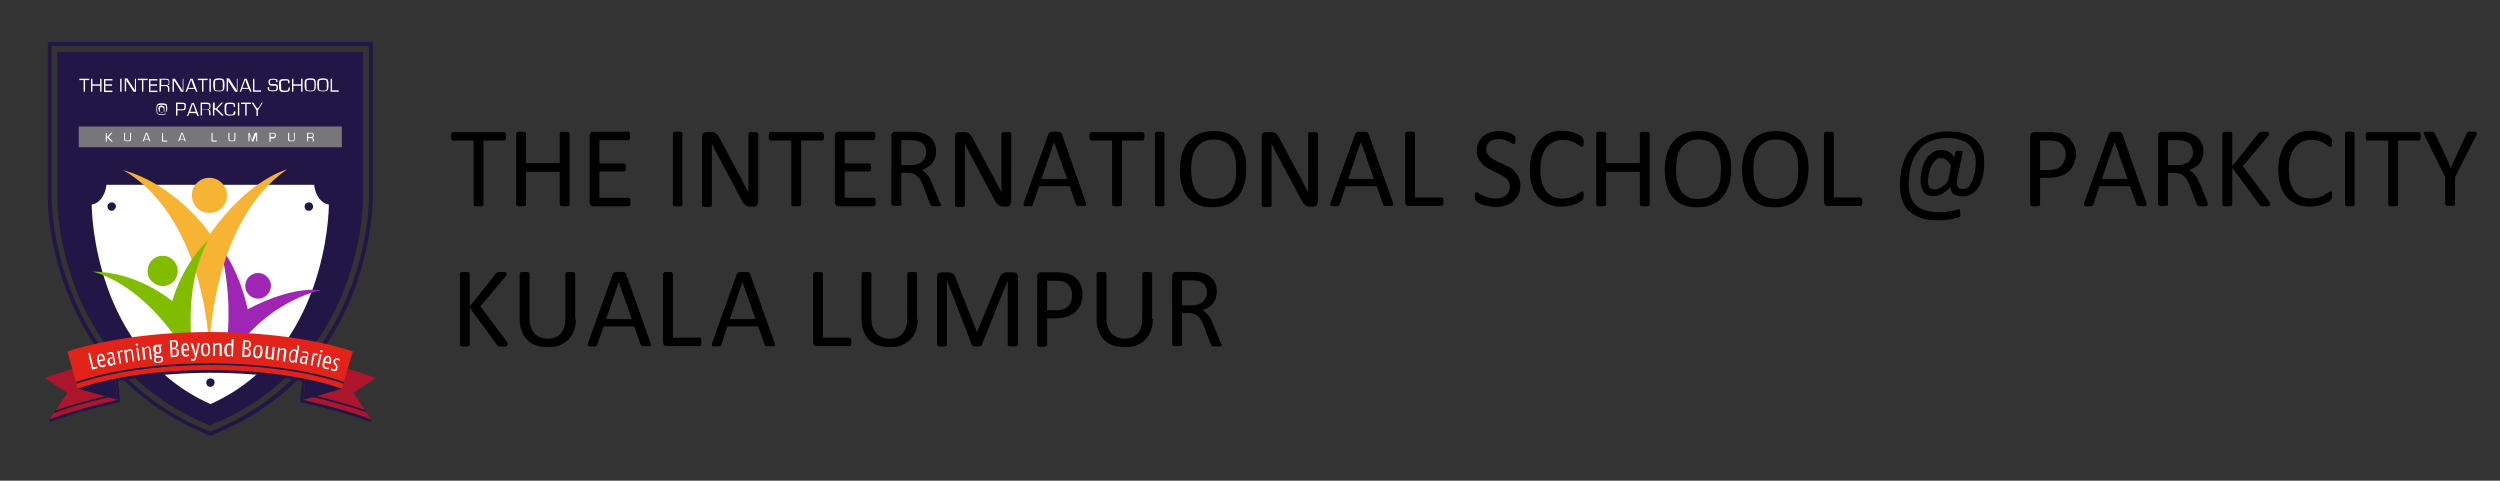 <?xml version="1.0" encoding="utf-8"?>
<!-- Generator: Adobe Illustrator 22.0.0, SVG Export Plug-In . SVG Version: 6.00 Build 0)  -->
<svg version="1.1" id="Layer_1" xmlns="http://www.w3.org/2000/svg" xmlns:xlink="http://www.w3.org/1999/xlink" x="0px" y="0px"
	 viewBox="0 0 711.5 136.8" style="enable-background:new 0 0 711.5 136.8;" xml:space="preserve">
<rect x="0" y="0" width="711.5" height="136.8" fill="#333333" stroke="none"/>
<style type="text/css">
	.st0{fill:#211646;}
	.st1{fill:#FFFFFF;}
	.st2{fill:#9F26B5;}
	.st3{fill:#F7B334;}
	.st4{fill:#82BC00;}
	.st5{fill:#77777A;}
	.st6{fill:#AC162C;}
	.st7{fill:#E2231A;}
</style>
<g>
	<path class="st0" d="M103.3,14.8v41.8c0,0,0.5,46.7-43.5,64.5c-44-17.8-43.5-64.5-43.5-64.5V14.8H103.3z"/>
	<path class="st0" d="M59.9,124l-1-0.4c-10.3-4.2-19.1-10.3-26.2-18.1C27,99.2,22.5,91.8,19.2,83.4c-5.7-14.5-5.6-26.8-5.6-26.9V12
		h92.5v44.5c0,0.1,0,12.4-5.6,26.9c-3.3,8.4-7.8,15.8-13.4,22.1c-7,7.9-15.8,13.9-26.2,18.1L59.9,124z M14.7,13.1v43.4
		c0,0.5,0,48.1,44.5,66.1l0.6,0.2l0.6-0.2c23-9.3,33.9-26.6,39-39.6c5.6-14.3,5.6-26.3,5.6-26.5V13.1H14.7z"/>
	<path class="st1" d="M89.4,52.6H30.3c-0.3,3-2.1,5.4-4.2,5.6c0,1.9,0.6,42,33.8,56.8C93,100.2,93.6,60.1,93.6,58.2
		C91.5,58,89.7,55.6,89.4,52.6z M31.8,60c-0.6,0-1.2-0.5-1.2-1.2s0.5-1.2,1.2-1.2s1.2,0.5,1.2,1.2C32.9,59.4,32.4,60,31.8,60z
		 M59.9,110.1c-0.7,0-1.2-0.5-1.2-1.2s0.5-1.2,1.2-1.2s1.2,0.5,1.2,1.2C61,109.6,60.5,110.1,59.9,110.1z M87.9,60
		c-0.7,0-1.2-0.5-1.2-1.2s0.5-1.2,1.2-1.2s1.2,0.5,1.2,1.2C89.1,59.4,88.6,60,87.9,60z"/>
	<g>
		<path class="st2" d="M91.4,82.6c0,0-17.2,2.9-28.1,22.7c0,0,4.4-16.4-0.8-35.4c0,0,5.3,6,8,18.1C70.6,88,82.2,81.4,91.4,82.6z"/>
		<path class="st2" d="M77.1,81.5c-0.1,2-1.8,3.6-3.8,3.5s-3.6-1.8-3.5-3.8s1.8-3.6,3.8-3.5C75.6,77.8,77.2,79.5,77.1,81.5z"/>
		<path class="st3" d="M34.9,48.4c0,0,21.8,9.7,24.7,50.6c0,0,0.5-35.8,22.1-50.8c0,0-11,2.8-21.9,18.4C59.9,66.5,50,52.4,34.9,48.4
			z"/>
		<path class="st4" d="M26.2,77.3c0,0,16,2.8,29.4,27.8c0,0-4.8-21.1,3.6-36.6c0,0-6.6,5.4-10.2,17.2C49,85.7,39.3,77.3,26.2,77.3z"
			/>
		<path class="st3" d="M64.6,55.6c0,2.8-2.2,5-5,5s-5-2.2-5-5s2.2-5,5-5C62.4,50.6,64.6,52.9,64.6,55.6z"/>
		<path class="st4" d="M50.6,77.2c-0.1,2.4-2,4.3-4.4,4.2c-2.4-0.1-4.3-2-4.2-4.4s2-4.3,4.4-4.2C48.7,72.8,50.6,74.8,50.6,77.2z"/>
	</g>
	<g>
		<rect x="22.4" y="36" class="st5" width="74.9" height="5.9"/>
		<g>
			<g>
				<path class="st1" d="M30.4,37.8v1.1h0.2l1-1.1H32L30.9,39l1.2,1.3h-0.4l-1.1-1.1h-0.2v1.1h-0.3v-2.4
					C30.1,37.8,30.4,37.8,30.4,37.8z"/>
				<path class="st1" d="M37,37.8h0.3v1.7c0,0.3-0.1,0.5-0.2,0.6c-0.1,0.1-0.4,0.1-0.8,0.1c-0.4,0-0.6,0-0.8-0.1
					c-0.1-0.1-0.2-0.3-0.2-0.5v-0.1v-1.7h0.3v1.7c0,0.2,0,0.4,0.1,0.4C35.8,40,36,40,36.3,40s0.5,0,0.6-0.1s0.1-0.2,0.1-0.4L37,37.8
					L37,37.8z"/>
				<path class="st1" d="M42.3,39.7h-1.2l-0.2,0.5h-0.3l0.9-2.4h0.4l0.9,2.4h-0.3L42.3,39.7z M42.2,39.5L41.7,38l-0.5,1.5H42.2z"/>
				<path class="st1" d="M46.4,37.8V40h1.2v0.3h-1.5v-2.4L46.4,37.8L46.4,37.8z"/>
				<path class="st1" d="M52.4,39.7h-1.2L51,40.2h-0.3l0.9-2.4H52l0.9,2.4h-0.3L52.4,39.7z M52.4,39.5L51.8,38l-0.5,1.5H52.4z"/>
				<path class="st1" d="M60.5,37.8V40h1.2v0.3h-1.5v-2.4L60.5,37.8L60.5,37.8z"/>
				<path class="st1" d="M66.7,37.8H67v1.7c0,0.3-0.1,0.5-0.2,0.6s-0.4,0.1-0.8,0.1s-0.6,0-0.8-0.1C65.1,40,65,39.8,65,39.6v-0.1
					v-1.7h0.3v1.7c0,0.2,0,0.4,0.1,0.4C65.5,40,65.7,40,66,40s0.5,0,0.6-0.1s0.1-0.2,0.1-0.4V37.8L66.7,37.8z"/>
				<path class="st1" d="M73.2,37.8v2.4h-0.3v-1.9v-0.1v-0.1V38l0,0v0.1c0,0,0,0,0,0.1v0.1l-0.8,2h-0.3l-0.8-2v-0.1v-0.1
					c0,0,0,0,0-0.1l0,0v0.1v0.1v0.1v1.9h-0.3v-2.4H71l0.6,1.6l0.1,0.3l0.1,0.1v0.1l0,0v-0.1c0-0.1,0-0.1,0-0.1l0.1-0.3l0.6-1.6
					C72.7,37.8,73.2,37.8,73.2,37.8z"/>
				<path class="st1" d="M76.7,40.2v-2.4h1h0.1c0.3,0,0.5,0.1,0.6,0.2c0.1,0.1,0.1,0.3,0.1,0.6s-0.1,0.5-0.2,0.6s-0.3,0.2-0.6,0.2
					h-0.1H77v1h-0.3V40.2z M77,39h0.6c0.3,0,0.4,0,0.5-0.1s0.1-0.2,0.1-0.4s0-0.4-0.1-0.4C78.2,38,78,38,77.9,38h-0.1H77V39L77,39z"
					/>
				<path class="st1" d="M83.6,37.8h0.3v1.7c0,0.3-0.1,0.5-0.2,0.6s-0.4,0.1-0.8,0.1s-0.6,0-0.8-0.1C82,40,82,39.8,82,39.6v-0.1
					v-1.7h0.3v1.7c0,0.2,0,0.4,0.1,0.4C82.5,40,82.7,40,83,40s0.5,0,0.6-0.1s0.1-0.2,0.1-0.4L83.6,37.8L83.6,37.8z"/>
				<path class="st1" d="M87.4,40.2v-2.4h1.2c0.3,0,0.4,0,0.5,0.2c0.1,0.1,0.2,0.3,0.2,0.5s0,0.4-0.1,0.5s-0.2,0.1-0.3,0.2l0,0
					c0.3,0,0.4,0.2,0.4,0.5v0.6H89v-0.6c0-0.3-0.1-0.4-0.4-0.4h-0.1h-0.8v1C87.7,40.2,87.4,40.2,87.4,40.2z M87.7,39h0.8
					c0.2,0,0.3,0,0.4-0.1s0.1-0.2,0.1-0.4s0-0.4-0.1-0.4c0-0.1-0.1-0.1-0.3-0.1h-0.9V39z"/>
			</g>
		</g>
	</g>
	<g>
		<g>
			<g>
				<path class="st1" d="M24.2,22.8v3.3h-0.4v-3.3h-1.2v-0.4h2.8v0.4H24.2z"/>
				<path class="st1" d="M28.9,22.4v3.7h-0.4v-1.7h-2.2v1.7h-0.4v-3.7h0.4V24h2.2v-1.6H28.9z"/>
				<path class="st1" d="M30,22.7V24h1.9v0.4H30v1.4h2v0.4h-2.4v-3.7H32v0.4h-2V22.7z"/>
				<path class="st1" d="M34.6,22.4v3.7h-0.4v-3.7H34.6z"/>
				<path class="st1" d="M38.7,22.4v3.7H38l-1.6-2.5l-0.3-0.4L36,22.9l-0.1-0.2l0,0v0.1v0.1v0.3V26h-0.4v-3.7h0.7l1.4,2.2l0.4,0.6
					l0.2,0.3l0.2,0.3l0,0v-0.1v-0.1v-0.3v-2.8C38.4,22.4,38.7,22.4,38.7,22.4z"/>
				<path class="st1" d="M40.8,22.8v3.3h-0.4v-3.3h-1.2v-0.4H42v0.4H40.8z"/>
				<path class="st1" d="M42.8,22.7V24h1.9v0.4h-1.9v1.4h2v0.4h-2.4v-3.7h2.4v0.4h-2V22.7z"/>
				<path class="st1" d="M45.4,26.1v-3.7h1.8c0.4,0,0.7,0.1,0.8,0.2c0.2,0.2,0.2,0.4,0.2,0.8c0,0.3,0,0.6-0.1,0.7s-0.3,0.2-0.5,0.3
					l0,0c0.4,0,0.6,0.3,0.6,0.7v1h-0.4v-0.9c0-0.4-0.2-0.7-0.6-0.7h-0.1h-1.3V26C45.9,26.1,45.4,26.1,45.4,26.1z M45.9,24.2h1.2
					c0.3,0,0.5,0,0.7-0.1c0.1-0.1,0.2-0.3,0.2-0.5c0-0.3,0-0.6-0.1-0.7s-0.3-0.2-0.6-0.2h-1.4C45.9,22.7,45.9,24.2,45.9,24.2z"/>
				<path class="st1" d="M52.2,22.4v3.7h-0.7L50,23.6l-0.3-0.4L49.6,23l-0.1-0.2l0,0v0.1V23v0.3v2.8h-0.4v-3.7h0.7l1.4,2.2l0.4,0.6
					l0.2,0.3l0.2,0.3l0,0v-0.1v-0.1v-0.3v-2.8L52.2,22.4L52.2,22.4z"/>
				<path class="st1" d="M55.4,25.3h-1.9l-0.3,0.8h-0.4l1.4-3.7h0.6l1.4,3.7h-0.4L55.4,25.3z M55.2,25l-0.8-2.3L53.6,25H55.2z"/>
				<path class="st1" d="M57.9,22.8v3.3h-0.4v-3.3h-1.2v-0.4h2.8v0.4H57.9z"/>
				<path class="st1" d="M60,22.4v3.7h-0.4v-3.7H60z"/>
				<path class="st1" d="M62.3,22.3c0.7,0,1.1,0.1,1.3,0.3c0.2,0.2,0.3,0.7,0.3,1.5c0,0.9-0.1,1.4-0.3,1.6S63,26,62.3,26
					s-1.2-0.1-1.3-0.3c-0.2-0.2-0.3-0.7-0.3-1.6V24v-0.4c0-0.5,0.1-0.8,0.3-1S61.7,22.3,62.3,22.3z M62.3,22.7c-0.6,0-0.9,0.1-1,0.2
					s-0.1,0.6-0.1,1.3c0,0.8,0,1.2,0.1,1.4c0.1,0.1,0.4,0.2,1,0.2s0.9-0.1,1-0.2s0.1-0.6,0.1-1.4V24v-0.4c0-0.4-0.1-0.7-0.2-0.8
					C63.1,22.8,62.8,22.7,62.3,22.7z"/>
				<path class="st1" d="M67.6,22.4v3.7h-0.7l-1.6-2.5L65,23.2v-0.3l-0.1-0.2l0,0v0.1v0.1v0.3V26h-0.4v-3.7h0.7l1.4,2.2l0.4,0.6
					l0.2,0.3l0.2,0.3l0,0v-0.1v-0.1v-0.3v-2.8C67.4,22.4,67.6,22.4,67.6,22.4z"/>
				<path class="st1" d="M70.8,25.3h-1.9l-0.3,0.8h-0.4l1.4-3.7h0.6l1.4,3.7h-0.4L70.8,25.3z M70.6,25l-0.8-2.3L69,25H70.6z"/>
				<path class="st1" d="M72.4,22.4v3.3h1.9v0.4H72v-3.7C72,22.4,72.4,22.4,72.4,22.4z"/>
				<path class="st1" d="M79,23.4h-0.4c0-0.3,0-0.5-0.1-0.6s-0.3-0.1-0.7-0.1c-0.4,0-0.7,0-0.8,0.1c-0.1,0.1-0.2,0.3-0.2,0.5
					c0,0.3,0,0.5,0.1,0.5c0.1,0.1,0.4,0.1,0.9,0.1c0.6,0,0.9,0.1,1.1,0.2s0.2,0.4,0.2,0.8c0,0.5-0.1,0.8-0.3,0.9
					c-0.2,0.1-0.6,0.2-1.2,0.2c-0.5,0-0.9-0.1-1.1-0.2s-0.3-0.4-0.3-0.8v-0.2h0.4V25c0,0.3,0,0.5,0.2,0.6c0.1,0.1,0.4,0.1,0.8,0.1
					c0.5,0,0.8,0,0.9-0.1s0.2-0.3,0.2-0.6c0-0.2,0-0.4-0.1-0.5s-0.2-0.1-0.5-0.1h-0.4h-0.4c-0.6,0-0.9-0.4-0.9-1
					c0-0.4,0.1-0.7,0.3-0.8c0.2-0.1,0.5-0.2,1.1-0.2s0.9,0.1,1.1,0.2C78.9,22.7,79,23,79,23.4z"/>
				<path class="st1" d="M82.1,24.9h0.4V25c0,0.5-0.1,0.8-0.3,1c-0.2,0.1-0.6,0.2-1.3,0.2c-0.6,0-1-0.1-1.2-0.3
					c-0.2-0.2-0.3-0.7-0.3-1.6c0-0.6,0-1.1,0.1-1.2c0-0.2,0.1-0.3,0.3-0.4c0.2-0.2,0.7-0.2,1.4-0.2c0.5,0,0.8,0.1,1,0.2
					s0.2,0.4,0.2,0.9v0.1H82v-0.1c0-0.3,0-0.5-0.1-0.6s-0.3-0.1-0.7-0.1c-0.6,0-1,0.1-1.1,0.2C80,22.9,80,23.2,80,23.7
					c0,1,0,1.7,0.1,1.8c0.1,0.2,0.4,0.3,0.9,0.3s0.8,0,0.9-0.1s0.2-0.3,0.2-0.6V24.9z"/>
				<path class="st1" d="M86.1,22.4v3.7h-0.4v-1.7h-2.2v1.7h-0.4v-3.7h0.4V24h2.2v-1.6H86.1z"/>
				<path class="st1" d="M88.3,22.3c0.7,0,1.1,0.1,1.3,0.3c0.2,0.2,0.3,0.7,0.3,1.5c0,0.9-0.1,1.4-0.3,1.6S89,26,88.3,26
					s-1.2-0.1-1.3-0.3c-0.2-0.2-0.3-0.7-0.3-1.6V24v-0.4c0-0.5,0.1-0.8,0.3-1C87.3,22.4,87.7,22.3,88.3,22.3z M88.3,22.7
					c-0.6,0-0.9,0.1-1,0.2s-0.1,0.6-0.1,1.3c0,0.8,0.1,1.2,0.1,1.4c0.1,0.1,0.4,0.2,1,0.2s0.9-0.1,1-0.2s0.2-0.6,0.2-1.4V24v-0.3
					c0-0.4-0.1-0.7-0.2-0.8C89.2,22.8,88.9,22.7,88.3,22.7z"/>
				<path class="st1" d="M91.9,22.3c0.7,0,1.1,0.1,1.3,0.3c0.2,0.2,0.3,0.7,0.3,1.5c0,0.9-0.1,1.4-0.3,1.6S92.6,26,91.9,26
					s-1.2-0.1-1.3-0.3c-0.2-0.2-0.3-0.7-0.3-1.6V24v-0.4c0-0.5,0.1-0.8,0.3-1C90.9,22.4,91.3,22.3,91.9,22.3z M91.9,22.7
					c-0.6,0-0.9,0.1-1,0.2s-0.1,0.6-0.1,1.3c0,0.8,0,1.2,0.1,1.4c0.1,0.1,0.4,0.2,1,0.2s0.9-0.1,1-0.2S93,25,93,24.2V24v-0.4
					c0-0.4-0.1-0.7-0.2-0.8C92.7,22.8,92.4,22.7,91.9,22.7z"/>
				<path class="st1" d="M94.5,22.4v3.3h1.9v0.4h-2.3v-3.7C94.1,22.4,94.5,22.4,94.5,22.4z"/>
			</g>
		</g>
		<g>
			<g>
				<g>
					<g>
						<path class="st1" d="M46.5,30.3h0.3v1.3v0.1c0,0.2,0.1,0.3,0.2,0.3c0.2,0,0.3-0.3,0.3-1c0-0.5-0.1-0.9-0.2-1
							c-0.1-0.1-0.5-0.2-1-0.2c-0.6,0-1,0.1-1.2,0.2c-0.1,0.1-0.2,0.5-0.2,1.1c0,0.7,0.1,1.1,0.2,1.2c0.1,0.1,0.6,0.2,1.3,0.2
							c0.5,0,0.7-0.1,0.8-0.2l0.2,0.1c-0.1,0.2-0.5,0.3-1,0.3c-0.7,0-1.2-0.1-1.4-0.3s-0.3-0.6-0.3-1.4c0-0.7,0.1-1.1,0.3-1.3
							c0.2-0.2,0.6-0.3,1.3-0.3c0.6,0,1,0.1,1.2,0.2c0.2,0.2,0.3,0.5,0.3,1s0,0.8-0.1,1s-0.2,0.3-0.4,0.3c-0.3,0-0.4-0.1-0.5-0.3
							l0,0c-0.1,0.2-0.3,0.3-0.7,0.3c-0.3,0-0.5-0.1-0.6-0.2s-0.2-0.4-0.2-0.8s0.1-0.6,0.2-0.7c0.1-0.1,0.3-0.2,0.6-0.2
							S46.4,30.1,46.5,30.3L46.5,30.3L46.5,30.3L46.5,30.3z M46,30.5c-0.2,0-0.4,0-0.4,0.1c-0.1,0.1-0.1,0.3-0.1,0.6
							c0,0.3,0,0.5,0.1,0.6C45.7,32,45.8,32,46,32s0.4,0,0.5-0.2c0.1-0.1,0.1-0.4,0.1-0.8C46.5,30.7,46.4,30.5,46,30.5z"/>
					</g>
				</g>
				<g>
					<g>
						<path class="st1" d="M50.1,32.9v-3.7h1.6h0.1c0.4,0,0.7,0.1,0.9,0.2c0.2,0.2,0.2,0.5,0.2,0.9s-0.1,0.7-0.2,0.9
							c-0.2,0.2-0.5,0.2-0.9,0.2h-0.2h-1.1v1.5H50.1L50.1,32.9z M50.5,31.1h1c0.4,0,0.7,0,0.8-0.1s0.2-0.3,0.2-0.6
							c0-0.4,0-0.6-0.1-0.7s-0.3-0.1-0.6-0.1h-0.2h-1.1C50.5,29.6,50.5,31.1,50.5,31.1z"/>
						<path class="st1" d="M55.8,32.2h-1.9L53.6,33h-0.4l1.4-3.7h0.6l1.4,3.7h-0.4L55.8,32.2z M55.7,31.8l-0.8-2.3l-0.8,2.3H55.7z"
							/>
						<path class="st1" d="M57.1,32.9v-3.7h1.8c0.4,0,0.7,0.1,0.8,0.2c0.2,0.2,0.2,0.4,0.2,0.8c0,0.3,0,0.6-0.1,0.7
							s-0.3,0.2-0.5,0.3l0,0c0.4,0,0.6,0.3,0.6,0.7v0.9h-0.4v-0.9c0-0.4-0.2-0.7-0.6-0.7h-0.1h-1.3v1.5
							C57.5,32.9,57.1,32.9,57.1,32.9z M57.5,31.1h1.2c0.3,0,0.5,0,0.7-0.1c0.1-0.1,0.2-0.3,0.2-0.5c0-0.3,0-0.6-0.1-0.7
							s-0.3-0.2-0.6-0.2h-1.4C57.5,29.6,57.5,31.1,57.5,31.1z"/>
						<path class="st1" d="M61.1,29.2v1.6h0.4l1.5-1.6h0.5L61.8,31l1.9,1.9h-0.6l-1.7-1.7H61v1.7h-0.4v-3.7H61.1z"/>
						<path class="st1" d="M66.6,31.7H67v0.1c0,0.5-0.1,0.8-0.3,0.9c-0.2,0.1-0.6,0.2-1.3,0.2c-0.6,0-1-0.1-1.2-0.3
							c-0.2-0.2-0.3-0.7-0.3-1.6c0-0.6,0-1,0.1-1.2c0-0.2,0.1-0.3,0.3-0.4c0.2-0.2,0.7-0.2,1.4-0.2c0.5,0,0.8,0.1,1,0.2
							s0.2,0.4,0.2,0.9v0.1h-0.4v-0.1c0-0.3,0-0.5-0.1-0.6s-0.3-0.1-0.7-0.1c-0.6,0-1,0-1.1,0.1s-0.2,0.4-0.2,0.8c0,1,0,1.7,0.1,1.8
							c0.1,0.2,0.4,0.3,0.9,0.3s0.8,0,0.9-0.1s0.2-0.3,0.2-0.6L66.6,31.7z"/>
						<path class="st1" d="M68.1,29.2v3.7h-0.4v-3.7H68.1z"/>
						<path class="st1" d="M70.2,29.6v3.3h-0.4v-3.3h-1.2v-0.4h2.8v0.4C71.4,29.6,70.2,29.6,70.2,29.6z"/>
						<path class="st1" d="M74.8,29.2l-1.4,2.2V33H73v-1.6l-1.4-2.2h0.5l0.8,1.3l0.2,0.2c0,0,0,0.1,0.1,0.1l0.1,0.1l0,0
							c0-0.1,0.1-0.1,0.1-0.1l0.1-0.1l0.2-0.2l0.8-1.3C74.5,29.2,74.8,29.2,74.8,29.2z"/>
					</g>
				</g>
			</g>
		</g>
	</g>
	<path class="st0" d="M105.7,119.4l-0.3,0.7c-4.9-1.9-11.4-3.7-19.3-5.5l-0.7-0.2l0.6-6l-0.7-0.1c-7.8-1.5-16.6-2.2-25.5-2.2
		s-17.7,0.8-25.5,2.2l-0.7,0.1l0.6,6l-0.7,0.2c-7.9,1.8-14.4,3.6-19.3,5.5l-0.3-0.7l5.1-7.6l-0.1-5.2C30,103,44.5,101,59.7,101
		s29.7,2,40.8,5.6l-0.1,5.2L105.7,119.4z"/>
	<path class="st6" d="M87.5,102c7,1.6,13.9,3.5,19.4,5.6l-6.3,4.2l5.1,7.6c-5.5-2.1-12.4-4-19.4-5.6L87.5,102z"/>
	<path class="st6" d="M32.2,102c-7,1.6-13.9,3.5-19.4,5.6l6.3,4.2l-5.1,7.6c5.5-2.1,12.4-4,19.4-5.6L32.2,102z"/>
	<polygon class="st0" points="97.5,110.6 86.3,113.8 87,106.6 	"/>
	<polygon class="st0" points="22.2,110.6 33.4,113.8 32.6,106.6 	"/>
	<path class="st7" d="M100.4,100c-11-3.6-25.5-5.5-40.6-5.5s-29.5,2-40.6,5.5l2.9,10.6c9.4-3.3,22.8-5.3,37.6-5.3
		c14.9,0,28.3,2.1,37.6,5.3L100.4,100z"/>
	<path class="st0" d="M32.9,112.6l-0.1-0.5c-6.7,1.5-12.4,3.1-17,4.7l-0.5,0.8C20,115.8,25.9,114.2,32.9,112.6z"/>
	<path class="st0" d="M103.9,116.7c-4.6-1.6-10.3-3.2-17-4.7l-0.1,0.5c7,1.6,12.9,3.2,17.7,4.9L103.9,116.7z"/>
	<path class="st0" d="M21.7,108.7l0.1,0.5c9.9-3.4,23.7-5.3,38-5.3s28.2,1.9,38,5.3l0.1-0.5c-9.9-3.4-23.8-5.3-38.2-5.3
		S31.6,105.3,21.7,108.7z"/>
	<g>
		<path class="st1" d="M27.7,104.8l-1.5,0.4l-1.1-4.7l0.5-0.1l1,4.2l1.1-0.3V104.8z"/>
		<path class="st1" d="M30,102.5l-1.7,0.4c0.2,1.1,0.7,1.2,1,1.1c0.2-0.1,0.7-0.3,0.7-0.3l0.1,0.5c0,0-0.4,0.2-0.7,0.3
			c-0.6,0.1-1.3,0.1-1.7-1.6c-0.3-1.5,0.2-2,0.8-2.2c0.6-0.1,1.2,0.2,1.4,1.6L30,102.5z M28.6,101.1c-0.4,0.1-0.5,0.6-0.4,1.4
			l1.2-0.3C29.2,101.3,28.9,101.1,28.6,101.1z"/>
		<path class="st1" d="M32.5,103.8l-0.1-0.3c-0.1,0.2-0.3,0.5-0.6,0.6c-0.4,0.1-1,0-1.2-1s0.5-1.3,1-1.4l0.5-0.1l-0.1-0.5
			c-0.1-0.4-0.2-0.5-0.6-0.4s-0.9,0.3-0.9,0.3l-0.1-0.4c0,0,0.4-0.3,0.9-0.4s1,0,1.1,0.8l0.5,2.7L32.5,103.8z M32.1,101.9l-0.3,0.1
			c-0.5,0.1-0.8,0.3-0.6,0.9c0.1,0.6,0.3,0.7,0.7,0.6c0.2,0,0.4-0.3,0.5-0.5L32.1,101.9z"/>
		<path class="st1" d="M34.4,100.2c-0.3,0-0.4,0.3-0.4,0.3l0.5,2.9l-0.5,0.1l-0.6-3.6l0.4-0.1l0.2,0.4c0,0,0.1-0.5,0.6-0.6
			c0.1,0,0.2,0,0.2,0l0.1,0.6C34.8,100.2,34.6,100.2,34.4,100.2z"/>
		<path class="st1" d="M37.8,102.9l-0.4-2.7c-0.1-0.3-0.2-0.5-0.5-0.4c-0.4,0.1-0.9,0.4-0.9,0.4l0.4,2.9l-0.5,0.1l-0.6-3.6l0.4-0.1
			l0.2,0.4c0,0,0.5-0.5,1-0.6s0.8,0.2,0.9,0.8l0.4,2.8L37.8,102.9z"/>
		<path class="st1" d="M39,98.4c-0.2,0-0.4-0.1-0.4-0.3c0-0.2,0.1-0.4,0.3-0.4s0.4,0.1,0.4,0.3C39.3,98.2,39.2,98.4,39,98.4z
			 M39.3,102.7L38.8,99l0.5-0.1l0.5,3.6L39.3,102.7z"/>
		<path class="st1" d="M42.7,102.2l-0.3-2.7c0-0.4-0.1-0.5-0.4-0.5c-0.4,0-0.9,0.4-0.9,0.4l0.3,2.9l-0.6,0.1l-0.4-3.6h0.4l0.2,0.4
			c0,0,0.5-0.5,1-0.6s0.8,0.2,0.9,0.9l0.3,2.8L42.7,102.2z"/>
		<path class="st1" d="M45.6,98.7c0.2,0.2,0.3,0.5,0.3,0.7c0.1,0.9-0.3,1.3-1,1.3c-0.2,0-0.4,0-0.4,0s-0.2,0.2-0.2,0.3
			c0,0.2,0.2,0.3,0.4,0.3h0.6c0.6,0,1.1,0.2,1.1,0.8c0.1,0.8-0.4,1.1-1.4,1.2c-0.7,0.1-1.2-0.2-1.2-0.8c0-0.4,0.2-0.7,0.3-0.9
			c-0.2-0.1-0.3-0.2-0.3-0.5s0.2-0.6,0.3-0.7c-0.3-0.2-0.5-0.5-0.5-1c-0.1-0.9,0.4-1.3,1-1.3c0.2,0,0.3,0,0.5,0L46,98v0.4L45.6,98.7
			z M44.8,98.6c-0.3,0-0.5,0.3-0.5,0.9c0.1,0.6,0.3,0.8,0.6,0.8c0.4,0,0.5-0.3,0.5-0.9C45.3,98.9,45.2,98.6,44.8,98.6z M45.3,101.8
			h-0.6c-0.1,0-0.2,0-0.2,0c-0.1,0.1-0.2,0.4-0.2,0.7c0,0.3,0.3,0.6,0.7,0.5c0.7-0.1,0.9-0.3,0.9-0.8
			C45.9,101.8,45.7,101.8,45.3,101.8z"/>
		<path class="st1" d="M49.5,101.6l-0.9,0.1l-0.3-4.8l0.9-0.1c1.1-0.1,1.4,0.3,1.5,1.1c0,0.7-0.3,1-0.8,1.2c0.6,0.1,1,0.4,1,1.1
			C51,101.1,50.7,101.6,49.5,101.6z M49.1,97.2h-0.2L49,99h0.2c0.7,0,1-0.4,0.9-1C50.1,97.3,49.9,97.2,49.1,97.2z M49.2,99.4H49
			l0.1,1.8h0.3c0.8,0,1-0.3,0.9-1C50.4,99.5,50,99.3,49.2,99.4z"/>
		<path class="st1" d="M53.9,99.7l-1.7,0.1c0.1,1.2,0.5,1.2,0.8,1.2s0.8-0.2,0.8-0.2v0.5c0,0-0.4,0.1-0.8,0.2
			c-0.6,0-1.3-0.1-1.4-1.8c-0.1-1.5,0.5-2,1.1-2s1.1,0.4,1.1,1.9v0.1C53.8,99.7,53.9,99.7,53.9,99.7z M52.8,98.1
			c-0.5,0-0.6,0.5-0.6,1.3l1.2-0.1C53.3,98.4,53.1,98.1,52.8,98.1z"/>
		<path class="st1" d="M55.8,102c-0.1,0.6-0.5,0.7-0.9,0.7c-0.2,0-0.5-0.1-0.5-0.1v-0.5c0,0,0.4,0.1,0.5,0.1c0.2,0,0.4-0.1,0.5-0.4
			l0.1-0.4l-1.3-3.7h0.7l0.8,3l0.6-3.1h0.6L55.8,102z"/>
		<path class="st1" d="M58.5,101.4c-0.7,0-1.3-0.3-1.3-1.9c0-1.5,0.6-1.9,1.3-1.9s1.3,0.3,1.3,1.9C59.8,101,59.1,101.4,58.5,101.4z
			 M58.5,98c-0.4,0-0.7,0.3-0.7,1.5s0.4,1.5,0.8,1.5c0.3,0,0.7-0.3,0.7-1.5C59.2,98.2,58.8,98,58.5,98z"/>
		<path class="st1" d="M62.5,101.3v-2.7c0-0.4-0.1-0.5-0.4-0.5c-0.4,0-0.9,0.3-0.9,0.3v2.9h-0.6l0.1-3.7h0.4l0.1,0.4
			c0,0,0.5-0.4,1.1-0.4c0.5,0,0.8,0.3,0.8,1v2.8L62.5,101.3z"/>
		<path class="st1" d="M65.9,101.4l-0.1-0.3c-0.2,0.2-0.5,0.4-0.9,0.4s-1.1-0.3-1.1-1.9c0.1-1.7,0.9-1.9,1.4-1.9
			c0.3,0,0.5,0.2,0.6,0.3l0.1-1.5h0.6l-0.2,5L65.9,101.4z M65.9,98.4c-0.1-0.1-0.3-0.2-0.6-0.2c-0.4,0-0.8,0.2-0.8,1.4
			c0,1.3,0.4,1.5,0.7,1.5c0.3,0,0.6-0.2,0.7-0.3L65.9,98.4z"/>
		<path class="st1" d="M69.8,101.6l-0.9-0.1l0.3-4.8l0.9,0.1c1.1,0.1,1.4,0.5,1.3,1.3c0,0.7-0.5,1-0.9,1.1c0.5,0.1,0.9,0.5,0.9,1.2
			C71.4,101.3,71,101.7,69.8,101.6z M69.8,99.3h-0.2l-0.1,1.8h0.3c0.8,0,1-0.2,1.1-0.9C70.9,99.6,70.6,99.4,69.8,99.3z M70,97.2
			h-0.2l-0.1,1.7h0.2c0.7,0,1-0.2,1-0.8C71,97.4,70.8,97.3,70,97.2z"/>
		<path class="st1" d="M73.2,102c-0.7-0.1-1.3-0.5-1.1-2c0.1-1.5,0.8-1.8,1.5-1.8c0.6,0.1,1.3,0.5,1.1,2
			C74.6,101.8,73.9,102,73.2,102z M73.5,98.6c-0.4,0-0.8,0.2-0.9,1.4c-0.1,1.2,0.3,1.5,0.6,1.5c0.3,0,0.8-0.2,0.9-1.4
			C74.3,98.9,73.9,98.6,73.5,98.6z"/>
		<path class="st1" d="M77.2,102.3v-0.4c-0.1,0.1-0.5,0.4-0.9,0.3c-0.5-0.1-0.9-0.3-0.8-1.1l0.3-2.7l0.6,0.1l-0.3,2.7
			c0,0.5,0.1,0.6,0.4,0.6s0.7-0.2,0.8-0.2l0.3-2.9l0.6,0.1l-0.4,3.7L77.2,102.3z"/>
		<path class="st1" d="M80.5,102.7l0.4-2.7c0-0.3,0-0.5-0.3-0.5c-0.4-0.1-1,0.2-1,0.2l-0.4,2.9l-0.5-0.1l0.5-3.6l0.4,0.1l0.1,0.4
			c0,0,0.6-0.4,1.1-0.3s0.8,0.4,0.7,1.1l-0.4,2.8L80.5,102.7z"/>
		<path class="st1" d="M84,103.2v-0.3c-0.2,0.2-0.5,0.3-0.9,0.3c-0.4-0.1-1.1-0.4-0.8-2.1c0.3-1.7,1.2-1.7,1.6-1.7
			c0.3,0,0.5,0.2,0.6,0.4l0.2-1.5l0.5,0.1l-0.8,4.9L84,103.2z M84.3,100.2c-0.1-0.1-0.3-0.3-0.6-0.3c-0.3-0.1-0.8,0.1-1,1.3
			c-0.2,1.3,0.2,1.5,0.5,1.5s0.6-0.1,0.7-0.2L84.3,100.2z"/>
		<path class="st1" d="M86.9,103.7v-0.4c-0.1,0.1-0.4,0.4-0.8,0.3c-0.5-0.1-0.9-0.4-0.7-1.3c0.2-1,1-1,1.4-0.9l0.5,0.1l0.1-0.5
			c0.1-0.4,0-0.5-0.4-0.6s-0.9,0-0.9,0L86,100c0,0,0.5-0.1,1,0s0.9,0.3,0.7,1.2l-0.5,2.7L86.9,103.7z M87.1,101.8h-0.3
			c-0.5-0.1-0.8,0-0.9,0.6s0.1,0.8,0.4,0.8c0.2,0,0.5-0.2,0.6-0.3L87.1,101.8z"/>
		<path class="st1" d="M90,101.1c-0.3-0.1-0.5,0.1-0.5,0.1l-0.6,2.9l-0.5-0.1l0.7-3.6l0.4,0.1v0.4c0,0,0.2-0.4,0.7-0.3
			c0.1,0,0.2,0.1,0.2,0.1l-0.1,0.6C90.3,101.2,90.1,101.1,90,101.1z"/>
		<path class="st1" d="M90.2,104.4l0.8-3.6l0.5,0.1l-0.8,3.6L90.2,104.4z M91.4,100.3c-0.2,0-0.3-0.2-0.3-0.4s0.2-0.3,0.4-0.3
			c0.2,0,0.3,0.2,0.3,0.5C91.8,100.2,91.6,100.3,91.4,100.3z"/>
		<path class="st1" d="M94.1,103.6l-1.7-0.4c-0.3,1.1,0.1,1.3,0.4,1.4c0.2,0.1,0.8,0,0.8,0l-0.1,0.5c0,0-0.4,0-0.8-0.1
			c-0.6-0.1-1.2-0.5-0.8-2.1c0.3-1.5,1-1.8,1.6-1.6c0.6,0.1,1,0.7,0.6,2.1V103.6z M93.5,101.7c-0.4-0.1-0.7,0.3-1,1.1l1.2,0.3
			C93.9,102.1,93.8,101.8,93.5,101.7z"/>
		<path class="st1" d="M94.8,105.6c-0.3-0.1-0.6-0.3-0.6-0.3l0.1-0.5c0,0,0.4,0.2,0.6,0.3c0.3,0.1,0.6,0,0.7-0.4
			c0.1-0.3,0-0.5-0.2-0.7l-0.2-0.3c-0.2-0.3-0.4-0.6-0.3-1c0.2-0.6,0.7-0.9,1.2-0.7c0.4,0.1,0.6,0.3,0.6,0.3l-0.1,0.4
			c0,0-0.2-0.2-0.6-0.3c-0.3-0.1-0.5,0-0.6,0.4c-0.1,0.3,0,0.4,0.2,0.6l0.2,0.3c0.2,0.3,0.4,0.6,0.2,1.1
			C96,105.7,95.3,105.7,94.8,105.6z"/>
	</g>
</g>
<g>
	<path d="M144,38.8c0,0.2,0,0.4,0,0.5c0,0.2-0.1,0.3-0.1,0.4c0,0.1-0.1,0.2-0.2,0.2c-0.1,0-0.1,0.1-0.2,0.1h-5.9v18.2
		c0,0.1,0,0.2-0.1,0.2c0,0.1-0.1,0.1-0.2,0.2c-0.1,0-0.3,0.1-0.4,0.1s-0.4,0-0.7,0c-0.3,0-0.5,0-0.7,0s-0.3-0.1-0.4-0.1
		c-0.1,0-0.2-0.1-0.2-0.2c0-0.1-0.1-0.1-0.1-0.2V40h-5.9c-0.1,0-0.2,0-0.2-0.1s-0.1-0.1-0.2-0.2s-0.1-0.2-0.1-0.4c0-0.2,0-0.3,0-0.5
		c0-0.2,0-0.4,0-0.5c0-0.2,0.1-0.3,0.1-0.4c0-0.1,0.1-0.2,0.2-0.2c0.1,0,0.1-0.1,0.2-0.1h14.6c0.1,0,0.2,0,0.2,0.1
		c0.1,0,0.1,0.1,0.2,0.2c0,0.1,0.1,0.2,0.1,0.4C144,38.4,144,38.6,144,38.8z"/>
	<path d="M162.1,58.2c0,0.1,0,0.2-0.1,0.2c0,0.1-0.1,0.1-0.2,0.2c-0.1,0-0.3,0.1-0.4,0.1c-0.2,0-0.4,0-0.7,0c-0.3,0-0.5,0-0.7,0
		c-0.2,0-0.3-0.1-0.4-0.1c-0.1,0-0.2-0.1-0.2-0.2c0-0.1-0.1-0.1-0.1-0.2v-9.3h-9.6v9.3c0,0.1,0,0.2-0.1,0.2c0,0.1-0.1,0.1-0.2,0.2
		c-0.1,0-0.3,0.1-0.4,0.1s-0.4,0-0.7,0c-0.3,0-0.5,0-0.7,0s-0.3-0.1-0.4-0.1c-0.1,0-0.2-0.1-0.2-0.2c0-0.1-0.1-0.1-0.1-0.2V38
		c0-0.1,0-0.2,0.1-0.2c0-0.1,0.1-0.1,0.2-0.2s0.3-0.1,0.4-0.1c0.2,0,0.4,0,0.7,0c0.3,0,0.5,0,0.7,0c0.2,0,0.3,0.1,0.4,0.1
		s0.2,0.1,0.2,0.2c0,0.1,0.1,0.1,0.1,0.2v8.4h9.6V38c0-0.1,0-0.2,0.1-0.2c0-0.1,0.1-0.1,0.2-0.2c0.1,0,0.2-0.1,0.4-0.1
		c0.2,0,0.4,0,0.7,0c0.3,0,0.5,0,0.7,0c0.2,0,0.3,0.1,0.4,0.1c0.1,0,0.2,0.1,0.2,0.2c0,0.1,0.1,0.1,0.1,0.2V58.2z"/>
	<path d="M179.4,57.5c0,0.2,0,0.4,0,0.5s-0.1,0.3-0.1,0.4c-0.1,0.1-0.1,0.2-0.2,0.2c-0.1,0-0.1,0.1-0.2,0.1h-10.1
		c-0.2,0-0.5-0.1-0.7-0.3s-0.3-0.5-0.3-0.9V38.7c0-0.4,0.1-0.7,0.3-0.9c0.2-0.2,0.5-0.3,0.7-0.3h10c0.1,0,0.2,0,0.2,0.1
		c0.1,0,0.1,0.1,0.2,0.2c0,0.1,0.1,0.2,0.1,0.4c0,0.1,0,0.3,0,0.5c0,0.2,0,0.4,0,0.5c0,0.1-0.1,0.3-0.1,0.4c0,0.1-0.1,0.2-0.2,0.2
		c-0.1,0-0.1,0.1-0.2,0.1h-8.2v6.6h7c0.1,0,0.2,0,0.2,0.1s0.1,0.1,0.2,0.2c0,0.1,0.1,0.2,0.1,0.4c0,0.2,0,0.3,0,0.5
		c0,0.2,0,0.4,0,0.5c0,0.1-0.1,0.3-0.1,0.3c0,0.1-0.1,0.1-0.2,0.2c-0.1,0-0.1,0.1-0.2,0.1h-7v7.5h8.3c0.1,0,0.2,0,0.2,0.1
		c0.1,0,0.1,0.1,0.2,0.2c0.1,0.1,0.1,0.2,0.1,0.4C179.4,57.1,179.4,57.2,179.4,57.5z"/>
	<path d="M194.3,58.2c0,0.1,0,0.2-0.1,0.2c0,0.1-0.1,0.1-0.2,0.2c-0.1,0-0.3,0.1-0.4,0.1s-0.4,0-0.7,0c-0.3,0-0.5,0-0.7,0
		s-0.3-0.1-0.4-0.1c-0.1,0-0.2-0.1-0.2-0.2c0-0.1-0.1-0.1-0.1-0.2V38c0-0.1,0-0.2,0.1-0.2c0-0.1,0.1-0.1,0.2-0.2s0.3-0.1,0.4-0.1
		c0.2,0,0.4,0,0.6,0c0.3,0,0.5,0,0.7,0c0.2,0,0.3,0.1,0.4,0.1s0.2,0.1,0.2,0.2c0,0.1,0.1,0.1,0.1,0.2V58.2z"/>
	<path d="M215.7,57.5c0,0.2,0,0.4-0.1,0.6s-0.2,0.3-0.3,0.4s-0.2,0.2-0.4,0.2c-0.1,0-0.3,0.1-0.4,0.1h-0.9c-0.3,0-0.5,0-0.8-0.1
		c-0.2-0.1-0.4-0.2-0.6-0.3s-0.4-0.4-0.6-0.6s-0.4-0.6-0.6-1l-6.4-12c-0.3-0.6-0.7-1.3-1-1.9c-0.3-0.7-0.7-1.3-1-2h0
		c0,0.8,0,1.6,0,2.4c0,0.8,0,1.6,0,2.4v12.7c0,0.1,0,0.1-0.1,0.2c0,0.1-0.1,0.1-0.2,0.2c-0.1,0-0.3,0.1-0.4,0.1c-0.2,0-0.4,0-0.7,0
		c-0.3,0-0.5,0-0.7,0c-0.2,0-0.3-0.1-0.4-0.1c-0.1,0-0.2-0.1-0.2-0.2c0-0.1-0.1-0.1-0.1-0.2V38.8c0-0.4,0.1-0.7,0.4-0.9
		c0.2-0.2,0.5-0.3,0.8-0.3h1.4c0.3,0,0.6,0,0.8,0.1c0.2,0.1,0.4,0.1,0.6,0.3c0.2,0.1,0.3,0.3,0.5,0.5c0.2,0.2,0.3,0.5,0.5,0.8
		l4.9,9.2c0.3,0.6,0.6,1.1,0.9,1.6c0.3,0.5,0.6,1.1,0.8,1.6c0.3,0.5,0.5,1,0.8,1.5c0.3,0.5,0.5,1,0.8,1.5h0c0-0.9,0-1.7,0-2.7
		c0-0.9,0-1.8,0-2.7V38.1c0-0.1,0-0.1,0.1-0.2c0-0.1,0.1-0.1,0.2-0.2c0.1,0,0.3-0.1,0.4-0.1c0.2,0,0.4,0,0.7,0c0.3,0,0.5,0,0.7,0
		s0.3,0.1,0.4,0.1c0.1,0,0.2,0.1,0.2,0.2c0,0.1,0.1,0.1,0.1,0.2V57.5z"/>
	<path d="M234.5,38.8c0,0.2,0,0.4,0,0.5c0,0.2-0.1,0.3-0.1,0.4c0,0.1-0.1,0.2-0.2,0.2c-0.1,0-0.1,0.1-0.2,0.1H228v18.2
		c0,0.1,0,0.2-0.1,0.2c0,0.1-0.1,0.1-0.2,0.2c-0.1,0-0.3,0.1-0.4,0.1s-0.4,0-0.7,0c-0.3,0-0.5,0-0.7,0s-0.3-0.1-0.4-0.1
		c-0.1,0-0.2-0.1-0.2-0.2c0-0.1-0.1-0.1-0.1-0.2V40h-5.9c-0.1,0-0.2,0-0.2-0.1s-0.1-0.1-0.2-0.2s-0.1-0.2-0.1-0.4c0-0.2,0-0.3,0-0.5
		c0-0.2,0-0.4,0-0.5c0-0.2,0.1-0.3,0.1-0.4c0-0.1,0.1-0.2,0.2-0.2c0.1,0,0.1-0.1,0.2-0.1h14.6c0.1,0,0.2,0,0.2,0.1
		c0.1,0,0.1,0.1,0.2,0.2c0,0.1,0.1,0.2,0.1,0.4C234.5,38.4,234.5,38.6,234.5,38.8z"/>
	<path d="M249.2,57.5c0,0.2,0,0.4,0,0.5s-0.1,0.3-0.1,0.4c-0.1,0.1-0.1,0.2-0.2,0.2c-0.1,0-0.1,0.1-0.2,0.1h-10.1
		c-0.2,0-0.5-0.1-0.7-0.3s-0.3-0.5-0.3-0.9V38.7c0-0.4,0.1-0.7,0.3-0.9c0.2-0.2,0.5-0.3,0.7-0.3h10c0.1,0,0.2,0,0.2,0.1
		c0.1,0,0.1,0.1,0.2,0.2c0,0.1,0.1,0.2,0.1,0.4c0,0.1,0,0.3,0,0.5c0,0.2,0,0.4,0,0.5c0,0.1-0.1,0.3-0.1,0.4c0,0.1-0.1,0.2-0.2,0.2
		c-0.1,0-0.1,0.1-0.2,0.1h-8.2v6.6h7c0.1,0,0.2,0,0.2,0.1s0.1,0.1,0.2,0.2c0,0.1,0.1,0.2,0.1,0.4c0,0.2,0,0.3,0,0.5
		c0,0.2,0,0.4,0,0.5c0,0.1-0.1,0.3-0.1,0.3c0,0.1-0.1,0.1-0.2,0.2c-0.1,0-0.1,0.1-0.2,0.1h-7v7.5h8.3c0.1,0,0.2,0,0.2,0.1
		c0.1,0,0.1,0.1,0.2,0.2c0.1,0.1,0.1,0.2,0.1,0.4C249.2,57.1,249.2,57.2,249.2,57.5z"/>
	<path d="M267.8,58.2c0,0.1,0,0.2,0,0.2c0,0.1-0.1,0.1-0.2,0.2c-0.1,0-0.3,0.1-0.5,0.1c-0.2,0-0.5,0-0.8,0c-0.3,0-0.5,0-0.7,0
		c-0.2,0-0.3-0.1-0.4-0.1c-0.1,0-0.2-0.1-0.3-0.2c-0.1-0.1-0.1-0.2-0.2-0.3l-1.9-5c-0.2-0.6-0.5-1.1-0.7-1.6s-0.5-0.9-0.9-1.2
		c-0.3-0.3-0.7-0.6-1.2-0.8s-1-0.3-1.6-0.3h-1.9v8.9c0,0.1,0,0.2-0.1,0.2c0,0.1-0.1,0.1-0.2,0.2c-0.1,0-0.2,0.1-0.4,0.1
		s-0.4,0-0.7,0c-0.3,0-0.5,0-0.7,0c-0.2,0-0.3-0.1-0.4-0.1c-0.1,0-0.2-0.1-0.2-0.2c0-0.1-0.1-0.1-0.1-0.2V38.7
		c0-0.4,0.1-0.7,0.3-0.9c0.2-0.2,0.5-0.3,0.7-0.3h4.5c0.5,0,1,0,1.3,0c0.4,0,0.7,0.1,0.9,0.1c0.8,0.1,1.5,0.4,2.2,0.7
		c0.6,0.3,1.1,0.7,1.6,1.2c0.4,0.5,0.7,1,0.9,1.6c0.2,0.6,0.3,1.3,0.3,2c0,0.7-0.1,1.3-0.3,1.9c-0.2,0.6-0.5,1-0.8,1.5
		c-0.4,0.4-0.8,0.8-1.3,1.1c-0.5,0.3-1.1,0.6-1.7,0.8c0.3,0.2,0.7,0.3,0.9,0.6c0.3,0.2,0.5,0.5,0.8,0.8c0.2,0.3,0.5,0.7,0.7,1.1
		c0.2,0.4,0.4,0.9,0.6,1.4l1.9,4.6c0.2,0.4,0.2,0.7,0.3,0.8C267.8,58,267.8,58.1,267.8,58.2z M263.6,43.4c0-0.8-0.2-1.5-0.6-2.1
		c-0.4-0.6-1-1-1.9-1.2c-0.3-0.1-0.6-0.1-0.9-0.2c-0.3,0-0.8,0-1.3,0h-2.4V47h2.7c0.7,0,1.4-0.1,1.9-0.3c0.5-0.2,1-0.4,1.3-0.7
		s0.6-0.7,0.8-1.1C263.5,44.4,263.6,43.9,263.6,43.4z"/>
	<path d="M287.7,57.5c0,0.2,0,0.4-0.1,0.6s-0.2,0.3-0.3,0.4s-0.2,0.2-0.4,0.2c-0.1,0-0.3,0.1-0.4,0.1h-0.9c-0.3,0-0.5,0-0.8-0.1
		c-0.2-0.1-0.4-0.2-0.6-0.3s-0.4-0.4-0.6-0.6s-0.4-0.6-0.6-1l-6.4-12c-0.3-0.6-0.7-1.3-1-1.9c-0.3-0.7-0.7-1.3-1-2h0
		c0,0.8,0,1.6,0,2.4c0,0.8,0,1.6,0,2.4v12.7c0,0.1,0,0.1-0.1,0.2c0,0.1-0.1,0.1-0.2,0.2c-0.1,0-0.3,0.1-0.4,0.1c-0.2,0-0.4,0-0.7,0
		c-0.3,0-0.5,0-0.7,0c-0.2,0-0.3-0.1-0.4-0.1c-0.1,0-0.2-0.1-0.2-0.2c0-0.1-0.1-0.1-0.1-0.2V38.8c0-0.4,0.1-0.7,0.4-0.9
		c0.2-0.2,0.5-0.3,0.8-0.3h1.4c0.3,0,0.6,0,0.8,0.1c0.2,0.1,0.4,0.1,0.6,0.3c0.2,0.1,0.3,0.3,0.5,0.5c0.2,0.2,0.3,0.5,0.5,0.8
		l4.9,9.2c0.3,0.6,0.6,1.1,0.9,1.6c0.3,0.5,0.6,1.1,0.8,1.6c0.3,0.5,0.5,1,0.8,1.5c0.3,0.5,0.5,1,0.8,1.5h0c0-0.9,0-1.7,0-2.7
		c0-0.9,0-1.8,0-2.7V38.1c0-0.1,0-0.1,0.1-0.2c0-0.1,0.1-0.1,0.2-0.2c0.1,0,0.3-0.1,0.4-0.1c0.2,0,0.4,0,0.7,0c0.3,0,0.5,0,0.7,0
		s0.3,0.1,0.4,0.1c0.1,0,0.2,0.1,0.2,0.2c0,0.1,0.1,0.1,0.1,0.2V57.5z"/>
	<path d="M309,57.6c0.1,0.2,0.1,0.4,0.1,0.6c0,0.1,0,0.3-0.1,0.3c-0.1,0.1-0.2,0.1-0.4,0.1c-0.2,0-0.5,0-0.8,0c-0.3,0-0.6,0-0.8,0
		c-0.2,0-0.4,0-0.5-0.1c-0.1,0-0.2-0.1-0.2-0.2c0-0.1-0.1-0.1-0.1-0.2l-1.8-5.1h-8.7l-1.7,5.1c0,0.1-0.1,0.2-0.1,0.3
		c-0.1,0.1-0.1,0.1-0.2,0.2c-0.1,0-0.2,0.1-0.4,0.1c-0.2,0-0.4,0-0.7,0c-0.3,0-0.6,0-0.8,0s-0.3-0.1-0.4-0.2
		c-0.1-0.1-0.1-0.2-0.1-0.3c0-0.1,0.1-0.3,0.1-0.6l7-19.5c0-0.1,0.1-0.2,0.2-0.3c0.1-0.1,0.2-0.1,0.3-0.2c0.1,0,0.3-0.1,0.5-0.1
		c0.2,0,0.5,0,0.8,0c0.3,0,0.6,0,0.9,0c0.2,0,0.4,0,0.6,0.1c0.1,0,0.2,0.1,0.3,0.2c0.1,0.1,0.1,0.2,0.2,0.3L309,57.6z M300,40.4
		L300,40.4l-3.6,10.5h7.3L300,40.4z"/>
	<path d="M325.7,38.8c0,0.2,0,0.4,0,0.5c0,0.2-0.1,0.3-0.1,0.4c0,0.1-0.1,0.2-0.2,0.2c-0.1,0-0.1,0.1-0.2,0.1h-5.9v18.2
		c0,0.1,0,0.2-0.1,0.2c0,0.1-0.1,0.1-0.2,0.2c-0.1,0-0.3,0.1-0.4,0.1s-0.4,0-0.7,0c-0.3,0-0.5,0-0.7,0s-0.3-0.1-0.4-0.1
		c-0.1,0-0.2-0.1-0.2-0.2c0-0.1-0.1-0.1-0.1-0.2V40h-5.9c-0.1,0-0.2,0-0.2-0.1s-0.1-0.1-0.2-0.2s-0.1-0.2-0.1-0.4c0-0.2,0-0.3,0-0.5
		c0-0.2,0-0.4,0-0.5c0-0.2,0.1-0.3,0.1-0.4c0-0.1,0.1-0.2,0.2-0.2c0.1,0,0.1-0.1,0.2-0.1h14.6c0.1,0,0.2,0,0.2,0.1
		c0.1,0,0.1,0.1,0.2,0.2c0,0.1,0.1,0.2,0.1,0.4C325.7,38.4,325.7,38.6,325.7,38.8z"/>
	<path d="M331.5,58.2c0,0.1,0,0.2-0.1,0.2c0,0.1-0.1,0.1-0.2,0.2c-0.1,0-0.3,0.1-0.4,0.1s-0.4,0-0.7,0c-0.3,0-0.5,0-0.7,0
		s-0.3-0.1-0.4-0.1c-0.1,0-0.2-0.1-0.2-0.2c0-0.1-0.1-0.1-0.1-0.2V38c0-0.1,0-0.2,0.1-0.2c0-0.1,0.1-0.1,0.2-0.2s0.3-0.1,0.4-0.1
		c0.2,0,0.4,0,0.6,0c0.3,0,0.5,0,0.7,0c0.2,0,0.3,0.1,0.4,0.1s0.2,0.1,0.2,0.2c0,0.1,0.1,0.1,0.1,0.2V58.2z"/>
	<path d="M354.7,47.9c0,1.7-0.2,3.2-0.6,4.6c-0.4,1.4-1,2.5-1.8,3.5c-0.8,1-1.8,1.7-3,2.2s-2.6,0.8-4.2,0.8c-1.6,0-2.9-0.2-4.1-0.7
		c-1.2-0.5-2.1-1.2-2.9-2.1c-0.8-0.9-1.3-2-1.7-3.3c-0.4-1.3-0.6-2.9-0.6-4.6c0-1.7,0.2-3.2,0.6-4.5c0.4-1.4,1-2.5,1.8-3.5
		c0.8-0.9,1.8-1.7,3-2.2c1.2-0.5,2.6-0.8,4.2-0.8c1.5,0,2.9,0.2,4,0.7s2.1,1.1,2.9,2c0.8,0.9,1.3,2,1.7,3.3
		C354.6,44.6,354.7,46.2,354.7,47.9z M351.8,48.1c0-1.2-0.1-2.3-0.3-3.3c-0.2-1-0.6-1.9-1.1-2.7c-0.5-0.8-1.1-1.3-2-1.8
		c-0.8-0.4-1.8-0.6-3-0.6c-1.2,0-2.2,0.2-3,0.7c-0.8,0.5-1.5,1.1-2,1.8c-0.5,0.8-0.9,1.6-1.1,2.7c-0.2,1-0.3,2.1-0.3,3.2
		c0,1.2,0.1,2.4,0.3,3.4c0.2,1,0.6,1.9,1,2.7c0.5,0.8,1.1,1.3,2,1.8c0.8,0.4,1.8,0.6,3.1,0.6c1.2,0,2.2-0.2,3.1-0.7
		c0.8-0.5,1.5-1.1,2-1.8c0.5-0.8,0.9-1.7,1.1-2.7S351.8,49.2,351.8,48.1z"/>
	<path d="M375,57.5c0,0.2,0,0.4-0.1,0.6c-0.1,0.2-0.2,0.3-0.3,0.4c-0.1,0.1-0.2,0.2-0.4,0.2c-0.1,0-0.3,0.1-0.4,0.1h-0.9
		c-0.3,0-0.5,0-0.8-0.1c-0.2-0.1-0.4-0.2-0.6-0.3c-0.2-0.2-0.4-0.4-0.6-0.6c-0.2-0.3-0.4-0.6-0.6-1l-6.4-12c-0.3-0.6-0.7-1.3-1-1.9
		c-0.3-0.7-0.7-1.3-1-2h0c0,0.8,0,1.6,0,2.4c0,0.8,0,1.6,0,2.4v12.7c0,0.1,0,0.1-0.1,0.2c0,0.1-0.1,0.1-0.2,0.2
		c-0.1,0-0.3,0.1-0.4,0.1c-0.2,0-0.4,0-0.7,0c-0.3,0-0.5,0-0.7,0c-0.2,0-0.3-0.1-0.4-0.1c-0.1,0-0.2-0.1-0.2-0.2
		c0-0.1-0.1-0.1-0.1-0.2V38.8c0-0.4,0.1-0.7,0.4-0.9c0.2-0.2,0.5-0.3,0.8-0.3h1.4c0.3,0,0.6,0,0.8,0.1c0.2,0.1,0.4,0.1,0.6,0.3
		c0.2,0.1,0.3,0.3,0.5,0.5c0.2,0.2,0.3,0.5,0.5,0.8l4.9,9.2c0.3,0.6,0.6,1.1,0.9,1.6s0.6,1.1,0.8,1.6c0.3,0.5,0.5,1,0.8,1.5
		c0.3,0.5,0.5,1,0.8,1.5h0c0-0.9,0-1.7,0-2.7c0-0.9,0-1.8,0-2.7V38.1c0-0.1,0-0.1,0.1-0.2c0-0.1,0.1-0.1,0.2-0.2
		c0.1,0,0.3-0.1,0.4-0.1c0.2,0,0.4,0,0.7,0c0.3,0,0.5,0,0.7,0s0.3,0.1,0.4,0.1c0.1,0,0.2,0.1,0.2,0.2c0,0.1,0.1,0.1,0.1,0.2V57.5z"
		/>
	<path d="M396.4,57.6c0.1,0.2,0.1,0.4,0.1,0.6c0,0.1,0,0.3-0.1,0.3c-0.1,0.1-0.2,0.1-0.4,0.1c-0.2,0-0.5,0-0.8,0c-0.3,0-0.6,0-0.8,0
		c-0.2,0-0.4,0-0.5-0.1c-0.1,0-0.2-0.1-0.2-0.2c0-0.1-0.1-0.1-0.1-0.2l-1.8-5.1H383l-1.7,5.1c0,0.1-0.1,0.2-0.1,0.3
		c-0.1,0.1-0.1,0.1-0.2,0.2c-0.1,0-0.2,0.1-0.4,0.1c-0.2,0-0.4,0-0.7,0c-0.3,0-0.6,0-0.8,0s-0.3-0.1-0.4-0.2
		c-0.1-0.1-0.1-0.2-0.1-0.3c0-0.1,0.1-0.3,0.1-0.6l7-19.5c0-0.1,0.1-0.2,0.2-0.3c0.1-0.1,0.2-0.1,0.3-0.2c0.1,0,0.3-0.1,0.5-0.1
		c0.2,0,0.5,0,0.8,0c0.3,0,0.6,0,0.9,0c0.2,0,0.4,0,0.6,0.1c0.1,0,0.2,0.1,0.3,0.2c0.1,0.1,0.1,0.2,0.2,0.3L396.4,57.6z M387.3,40.4
		L387.3,40.4l-3.6,10.5h7.3L387.3,40.4z"/>
	<path d="M410.8,57.4c0,0.2,0,0.4,0,0.5s-0.1,0.3-0.1,0.4c0,0.1-0.1,0.2-0.2,0.2s-0.2,0.1-0.3,0.1h-9.3c-0.2,0-0.5-0.1-0.7-0.3
		s-0.3-0.5-0.3-0.9V38c0-0.1,0-0.2,0.1-0.2c0-0.1,0.1-0.1,0.2-0.2c0.1,0,0.3-0.1,0.4-0.1c0.2,0,0.4,0,0.7,0c0.3,0,0.5,0,0.7,0
		c0.2,0,0.3,0.1,0.4,0.1s0.2,0.1,0.2,0.2c0,0.1,0.1,0.1,0.1,0.2v18.2h7.5c0.1,0,0.2,0,0.3,0.1s0.1,0.1,0.2,0.2
		c0,0.1,0.1,0.2,0.1,0.4C410.8,57,410.8,57.2,410.8,57.4z"/>
	<path d="M432.7,52.7c0,1-0.2,1.9-0.5,2.6c-0.4,0.8-0.9,1.4-1.5,2c-0.6,0.5-1.4,0.9-2.3,1.2c-0.9,0.3-1.8,0.4-2.8,0.4
		c-0.7,0-1.4-0.1-2-0.2s-1.1-0.3-1.6-0.4c-0.5-0.2-0.9-0.4-1.2-0.5c-0.3-0.2-0.5-0.3-0.7-0.5c-0.1-0.1-0.2-0.3-0.3-0.5
		s-0.1-0.5-0.1-0.8c0-0.2,0-0.4,0-0.6s0.1-0.3,0.1-0.4c0-0.1,0.1-0.2,0.2-0.2s0.1-0.1,0.2-0.1c0.2,0,0.4,0.1,0.6,0.3
		c0.3,0.2,0.6,0.4,1.1,0.6c0.4,0.2,1,0.4,1.6,0.6c0.6,0.2,1.3,0.3,2.1,0.3c0.6,0,1.2-0.1,1.7-0.2c0.5-0.2,0.9-0.4,1.3-0.7
		c0.4-0.3,0.6-0.7,0.8-1.1s0.3-0.9,0.3-1.5c0-0.6-0.1-1.1-0.4-1.5c-0.3-0.4-0.6-0.8-1.1-1.1s-1-0.6-1.5-0.9
		c-0.6-0.3-1.2-0.5-1.7-0.8c-0.6-0.3-1.2-0.6-1.7-0.9c-0.6-0.3-1.1-0.7-1.5-1.2c-0.4-0.5-0.8-1-1.1-1.6c-0.3-0.6-0.4-1.3-0.4-2.2
		c0-0.9,0.2-1.7,0.5-2.3s0.8-1.3,1.3-1.7c0.6-0.5,1.2-0.8,2-1.1c0.8-0.2,1.6-0.4,2.5-0.4c0.5,0,0.9,0,1.4,0.1
		c0.5,0.1,0.9,0.2,1.3,0.3s0.8,0.3,1.1,0.5c0.3,0.2,0.5,0.3,0.6,0.4c0.1,0.1,0.2,0.2,0.2,0.2s0.1,0.1,0.1,0.2s0,0.2,0,0.3
		c0,0.1,0,0.3,0,0.5c0,0.2,0,0.4,0,0.5c0,0.2,0,0.3-0.1,0.4s-0.1,0.2-0.1,0.2c-0.1,0-0.1,0.1-0.2,0.1c-0.1,0-0.3-0.1-0.6-0.2
		c-0.3-0.2-0.6-0.3-0.9-0.5s-0.8-0.4-1.3-0.5c-0.5-0.2-1.1-0.2-1.7-0.2c-0.6,0-1.1,0.1-1.5,0.2s-0.8,0.4-1.1,0.6
		c-0.3,0.3-0.5,0.6-0.6,0.9s-0.2,0.7-0.2,1.1c0,0.6,0.1,1.1,0.4,1.5c0.3,0.4,0.6,0.8,1.1,1.1c0.4,0.3,1,0.6,1.5,0.9
		c0.6,0.3,1.2,0.5,1.8,0.8c0.6,0.3,1.2,0.6,1.8,0.9c0.6,0.3,1.1,0.7,1.5,1.2s0.8,1,1.1,1.6C432.5,51.2,432.7,51.9,432.7,52.7z"/>
	<path d="M450.7,55.6c0,0.2,0,0.3,0,0.5s0,0.2-0.1,0.3c0,0.1-0.1,0.2-0.1,0.3c0,0.1-0.1,0.2-0.2,0.3c-0.1,0.1-0.3,0.3-0.7,0.5
		c-0.3,0.2-0.8,0.4-1.3,0.6c-0.5,0.2-1.1,0.4-1.8,0.5c-0.7,0.1-1.4,0.2-2.2,0.2c-1.4,0-2.6-0.2-3.7-0.7c-1.1-0.5-2-1.1-2.8-2
		c-0.8-0.9-1.4-2-1.8-3.3s-0.6-2.8-0.6-4.5c0-1.7,0.2-3.3,0.7-4.7s1.1-2.5,1.9-3.5c0.8-0.9,1.8-1.7,2.9-2.2c1.1-0.5,2.4-0.7,3.8-0.7
		c0.6,0,1.2,0.1,1.8,0.2c0.6,0.1,1.1,0.3,1.6,0.4c0.5,0.2,0.9,0.4,1.3,0.6s0.6,0.4,0.8,0.6c0.1,0.1,0.2,0.3,0.3,0.3
		c0,0.1,0.1,0.2,0.1,0.3c0,0.1,0,0.2,0.1,0.4c0,0.1,0,0.3,0,0.5c0,0.2,0,0.4,0,0.6c0,0.2-0.1,0.3-0.1,0.4s-0.1,0.2-0.2,0.2
		c-0.1,0-0.1,0.1-0.2,0.1c-0.2,0-0.4-0.1-0.6-0.3c-0.3-0.2-0.6-0.4-1.1-0.7c-0.4-0.3-1-0.5-1.6-0.7s-1.4-0.3-2.2-0.3
		c-0.9,0-1.8,0.2-2.6,0.6c-0.8,0.4-1.4,0.9-2,1.6c-0.5,0.7-1,1.6-1.3,2.7c-0.3,1-0.4,2.2-0.4,3.6c0,1.3,0.1,2.5,0.4,3.5
		c0.3,1,0.7,1.9,1.2,2.6s1.2,1.2,2,1.6c0.8,0.4,1.7,0.5,2.7,0.5c0.8,0,1.6-0.1,2.2-0.3c0.6-0.2,1.2-0.4,1.6-0.7
		c0.4-0.3,0.8-0.5,1.1-0.7s0.5-0.3,0.7-0.3c0.1,0,0.1,0,0.2,0c0.1,0,0.1,0.1,0.1,0.2c0,0.1,0.1,0.2,0.1,0.4
		C450.7,55.2,450.7,55.4,450.7,55.6z"/>
	<path d="M469.5,58.2c0,0.1,0,0.2-0.1,0.2c0,0.1-0.1,0.1-0.2,0.2c-0.1,0-0.3,0.1-0.4,0.1s-0.4,0-0.7,0c-0.3,0-0.5,0-0.7,0
		c-0.2,0-0.3-0.1-0.4-0.1c-0.1,0-0.2-0.1-0.2-0.2c0-0.1-0.1-0.1-0.1-0.2v-9.3h-9.6v9.3c0,0.1,0,0.2-0.1,0.2c0,0.1-0.1,0.1-0.2,0.2
		c-0.1,0-0.3,0.1-0.4,0.1c-0.2,0-0.4,0-0.7,0c-0.3,0-0.5,0-0.7,0c-0.2,0-0.3-0.1-0.4-0.1c-0.1,0-0.2-0.1-0.2-0.2
		c0-0.1-0.1-0.1-0.1-0.2V38c0-0.1,0-0.2,0.1-0.2c0-0.1,0.1-0.1,0.2-0.2c0.1,0,0.3-0.1,0.4-0.1c0.2,0,0.4,0,0.7,0c0.3,0,0.5,0,0.7,0
		c0.2,0,0.3,0.1,0.4,0.1s0.2,0.1,0.2,0.2c0,0.1,0.1,0.1,0.1,0.2v8.4h9.6V38c0-0.1,0-0.2,0.1-0.2c0-0.1,0.1-0.1,0.2-0.2
		c0.1,0,0.2-0.1,0.4-0.1c0.2,0,0.4,0,0.7,0c0.3,0,0.5,0,0.7,0c0.2,0,0.3,0.1,0.4,0.1c0.1,0,0.2,0.1,0.2,0.2c0,0.1,0.1,0.1,0.1,0.2
		V58.2z"/>
	<path d="M492.7,47.9c0,1.7-0.2,3.2-0.6,4.6c-0.4,1.4-1,2.5-1.8,3.5c-0.8,1-1.8,1.7-3,2.2c-1.2,0.5-2.6,0.8-4.2,0.8
		c-1.6,0-2.9-0.2-4.1-0.7c-1.2-0.5-2.1-1.2-2.9-2.1c-0.8-0.9-1.3-2-1.7-3.3c-0.4-1.3-0.6-2.9-0.6-4.6c0-1.7,0.2-3.2,0.6-4.5
		c0.4-1.4,1-2.5,1.8-3.5c0.8-0.9,1.8-1.7,3-2.2c1.2-0.5,2.6-0.8,4.2-0.8c1.5,0,2.9,0.2,4,0.7c1.1,0.5,2.1,1.1,2.9,2
		c0.8,0.9,1.3,2,1.7,3.3C492.5,44.6,492.7,46.2,492.7,47.9z M489.8,48.1c0-1.2-0.1-2.3-0.3-3.3c-0.2-1-0.6-1.9-1.1-2.7
		c-0.5-0.8-1.1-1.3-2-1.8c-0.8-0.4-1.8-0.6-3-0.6s-2.2,0.2-3,0.7c-0.8,0.5-1.5,1.1-2,1.8s-0.9,1.6-1.1,2.7c-0.2,1-0.3,2.1-0.3,3.2
		c0,1.2,0.1,2.4,0.3,3.4c0.2,1,0.6,1.9,1,2.7c0.5,0.8,1.1,1.3,2,1.8s1.8,0.6,3.1,0.6c1.2,0,2.2-0.2,3.1-0.7c0.8-0.5,1.5-1.1,2-1.8
		c0.5-0.8,0.9-1.7,1.1-2.7C489.6,50.3,489.8,49.2,489.8,48.1z"/>
	<path d="M514.7,47.9c0,1.7-0.2,3.2-0.6,4.6c-0.4,1.4-1,2.5-1.8,3.5c-0.8,1-1.8,1.7-3,2.2c-1.2,0.5-2.6,0.8-4.2,0.8
		c-1.6,0-2.9-0.2-4.1-0.7c-1.2-0.5-2.1-1.2-2.9-2.1c-0.8-0.9-1.3-2-1.7-3.3c-0.4-1.3-0.6-2.9-0.6-4.6c0-1.7,0.2-3.2,0.6-4.5
		c0.4-1.4,1-2.5,1.8-3.5c0.8-0.9,1.8-1.7,3-2.2c1.2-0.5,2.6-0.8,4.2-0.8c1.5,0,2.9,0.2,4,0.7c1.1,0.5,2.1,1.1,2.9,2
		c0.8,0.9,1.3,2,1.7,3.3C514.5,44.6,514.7,46.2,514.7,47.9z M511.8,48.1c0-1.2-0.1-2.3-0.3-3.3c-0.2-1-0.6-1.9-1.1-2.7
		c-0.5-0.8-1.1-1.3-2-1.8c-0.8-0.4-1.8-0.6-3-0.6s-2.2,0.2-3,0.7c-0.8,0.5-1.5,1.1-2,1.8s-0.9,1.6-1.1,2.7c-0.2,1-0.3,2.1-0.3,3.2
		c0,1.2,0.1,2.4,0.3,3.4c0.2,1,0.6,1.9,1,2.7c0.5,0.8,1.1,1.3,2,1.8s1.8,0.6,3.1,0.6c1.2,0,2.2-0.2,3.1-0.7c0.8-0.5,1.5-1.1,2-1.8
		c0.5-0.8,0.9-1.7,1.1-2.7C511.7,50.3,511.8,49.2,511.8,48.1z"/>
	<path d="M530,57.4c0,0.2,0,0.4,0,0.5s-0.1,0.3-0.1,0.4c0,0.1-0.1,0.2-0.2,0.2s-0.2,0.1-0.3,0.1h-9.3c-0.2,0-0.5-0.1-0.7-0.3
		s-0.3-0.5-0.3-0.9V38c0-0.1,0-0.2,0.1-0.2c0-0.1,0.1-0.1,0.2-0.2c0.1,0,0.3-0.1,0.4-0.1c0.2,0,0.4,0,0.7,0c0.3,0,0.5,0,0.7,0
		c0.2,0,0.3,0.1,0.4,0.1s0.2,0.1,0.2,0.2c0,0.1,0.1,0.1,0.1,0.2v18.2h7.5c0.1,0,0.2,0,0.3,0.1s0.1,0.1,0.2,0.2
		c0,0.1,0.1,0.2,0.1,0.4C530,57,530,57.2,530,57.4z"/>
	<path d="M564.7,46.1c0,0.7,0,1.5-0.1,2.3c-0.1,0.8-0.2,1.5-0.4,2.2c-0.2,0.7-0.5,1.4-0.8,2.1c-0.3,0.6-0.7,1.2-1.2,1.7
		s-1.1,0.9-1.7,1.1c-0.6,0.3-1.4,0.4-2.2,0.4c-0.4,0-0.9-0.1-1.2-0.2c-0.4-0.1-0.7-0.3-1-0.4c-0.3-0.2-0.5-0.4-0.7-0.8
		s-0.3-0.7-0.4-1.1c-0.4,0.4-0.9,0.8-1.3,1.1c-0.4,0.3-0.8,0.6-1.2,0.8c-0.4,0.2-0.8,0.3-1.1,0.4c-0.4,0.1-0.7,0.1-1.1,0.1
		c-0.5,0-0.9,0-1.2-0.1s-0.7-0.2-0.9-0.4c-0.3-0.2-0.5-0.4-0.7-0.7c-0.2-0.3-0.4-0.6-0.5-0.9c-0.1-0.3-0.2-0.7-0.3-1.1
		c-0.1-0.4-0.1-0.8-0.1-1.3c0-0.5,0-1,0.1-1.6c0.1-0.6,0.2-1.2,0.4-1.9s0.4-1.3,0.7-1.9c0.3-0.6,0.7-1.2,1.1-1.6s1-0.9,1.6-1.2
		c0.6-0.3,1.3-0.4,2.2-0.4c0.3,0,0.7,0,1,0.1s0.6,0.2,0.9,0.4c0.3,0.2,0.6,0.4,0.8,0.6s0.5,0.6,0.8,0.9l0.3-1.4
		c0-0.2,0.1-0.3,0.3-0.3c0.2-0.1,0.4-0.1,0.8-0.1c0.2,0,0.4,0,0.5,0c0.1,0,0.2,0.1,0.3,0.1c0.1,0,0.1,0.1,0.2,0.1c0,0.1,0,0.1,0,0.2
		L557,51c-0.2,0.9-0.1,1.6,0.1,2.1s0.8,0.7,1.5,0.7c0.4,0,0.8-0.1,1.2-0.3s0.7-0.5,0.9-0.9s0.5-0.8,0.7-1.3c0.2-0.5,0.3-1,0.5-1.6
		s0.2-1.1,0.3-1.7c0.1-0.6,0.1-1.1,0.1-1.7c0-0.9-0.1-1.8-0.4-2.7c-0.3-0.8-0.7-1.6-1.3-2.2c-0.6-0.6-1.4-1.2-2.5-1.5
		c-1-0.4-2.3-0.6-3.9-0.6c-1.3,0-2.4,0.1-3.4,0.4c-1,0.3-1.9,0.7-2.6,1.1s-1.4,1-1.9,1.7c-0.5,0.6-1,1.3-1.4,2
		c-0.4,0.7-0.7,1.4-0.9,2.2c-0.2,0.7-0.4,1.5-0.5,2.1c-0.1,0.7-0.2,1.3-0.2,1.9c0,0.6-0.1,1.1-0.1,1.5c0,1.2,0.1,2.3,0.4,3.3
		c0.3,1,0.8,1.9,1.4,2.6c0.7,0.7,1.6,1.3,2.7,1.7c1.1,0.4,2.6,0.6,4.3,0.6c0.8,0,1.5,0,2.1-0.1c0.6-0.1,1.2-0.2,1.7-0.3
		s0.9-0.2,1.1-0.3c0.3-0.1,0.5-0.1,0.6-0.1c0.1,0,0.1,0,0.2,0.1c0,0,0.1,0.1,0.1,0.2c0,0.1,0,0.2,0.1,0.3c0,0.1,0,0.3,0,0.5
		c0,0.2,0,0.3,0,0.4s0,0.2,0,0.3c0,0.1-0.1,0.2-0.1,0.2c0,0.1-0.1,0.1-0.2,0.2c-0.1,0.1-0.3,0.1-0.6,0.2s-0.7,0.2-1.2,0.3
		s-1.1,0.2-1.8,0.3c-0.7,0.1-1.5,0.1-2.3,0.1c-2,0-3.7-0.2-5.1-0.7c-1.4-0.5-2.5-1.2-3.4-2c-0.9-0.9-1.5-2-1.9-3.2s-0.6-2.6-0.6-4.2
		c0-0.6,0-1.2,0.1-1.9s0.2-1.5,0.3-2.3c0.2-0.8,0.4-1.7,0.7-2.5c0.3-0.9,0.7-1.7,1.2-2.5c0.5-0.8,1.1-1.6,1.8-2.3
		c0.7-0.7,1.5-1.4,2.4-1.9s2-1,3.2-1.3c1.2-0.3,2.6-0.5,4.1-0.5c1.8,0,3.3,0.2,4.6,0.6c1.3,0.4,2.4,1,3.2,1.8
		c0.8,0.8,1.5,1.7,1.9,2.8S564.7,44.7,564.7,46.1z M555.3,47.2c-0.4-0.7-0.8-1.2-1.3-1.6c-0.4-0.4-0.9-0.6-1.5-0.6
		c-0.5,0-0.9,0.1-1.2,0.3s-0.7,0.5-1,0.9c-0.3,0.4-0.5,0.8-0.7,1.2c-0.2,0.4-0.3,0.9-0.5,1.4c-0.1,0.5-0.2,0.9-0.3,1.4
		c0,0.4-0.1,0.8-0.1,1.2c0,0.8,0.1,1.4,0.4,1.9c0.3,0.4,0.8,0.6,1.5,0.6c0.3,0,0.5,0,0.8-0.1c0.3-0.1,0.6-0.2,0.9-0.4
		c0.3-0.2,0.6-0.4,1-0.7s0.7-0.7,1.1-1.1L555.3,47.2z"/>
	<path d="M590.8,43.7c0,1.1-0.2,2-0.5,2.8c-0.3,0.8-0.8,1.6-1.5,2.2c-0.6,0.6-1.4,1.1-2.4,1.4c-0.9,0.3-2.1,0.5-3.4,0.5h-2.4v7.6
		c0,0.1,0,0.2-0.1,0.2c0,0.1-0.1,0.1-0.2,0.2c-0.1,0-0.2,0.1-0.4,0.1c-0.2,0-0.4,0-0.7,0s-0.5,0-0.7,0s-0.3-0.1-0.4-0.1
		c-0.1,0-0.2-0.1-0.2-0.2c0-0.1-0.1-0.1-0.1-0.2V38.8c0-0.4,0.1-0.7,0.3-0.9c0.2-0.2,0.5-0.3,0.8-0.3h4.5c0.5,0,0.9,0,1.3,0.1
		s0.9,0.1,1.5,0.2c0.6,0.1,1.1,0.4,1.7,0.7c0.6,0.3,1.1,0.8,1.5,1.3c0.4,0.5,0.7,1.1,1,1.7C590.7,42.2,590.8,43,590.8,43.7z
		 M587.9,44c0-0.9-0.2-1.6-0.5-2.1s-0.7-1-1.2-1.3c-0.5-0.3-1-0.5-1.5-0.5c-0.5-0.1-1-0.1-1.5-0.1h-2.6v8.4h2.5
		c0.8,0,1.5-0.1,2.1-0.3c0.6-0.2,1-0.5,1.4-0.9c0.4-0.4,0.7-0.8,0.9-1.4C587.8,45.2,587.9,44.6,587.9,44z"/>
	<path d="M610.8,57.6c0.1,0.2,0.1,0.4,0.1,0.6c0,0.1,0,0.3-0.1,0.3c-0.1,0.1-0.2,0.1-0.4,0.1c-0.2,0-0.5,0-0.8,0c-0.3,0-0.6,0-0.8,0
		c-0.2,0-0.4,0-0.5-0.1c-0.1,0-0.2-0.1-0.2-0.2c0-0.1-0.1-0.1-0.1-0.2l-1.8-5.1h-8.7l-1.7,5.1c0,0.1-0.1,0.2-0.1,0.3
		c-0.1,0.1-0.1,0.1-0.2,0.2c-0.1,0-0.2,0.1-0.4,0.1c-0.2,0-0.4,0-0.7,0c-0.3,0-0.6,0-0.8,0s-0.3-0.1-0.4-0.2
		c-0.1-0.1-0.1-0.2-0.1-0.3c0-0.1,0.1-0.3,0.1-0.6l7-19.5c0-0.1,0.1-0.2,0.2-0.3c0.1-0.1,0.2-0.1,0.3-0.2c0.1,0,0.3-0.1,0.5-0.1
		c0.2,0,0.5,0,0.8,0c0.3,0,0.6,0,0.9,0c0.2,0,0.4,0,0.6,0.1c0.1,0,0.2,0.1,0.3,0.2c0.1,0.1,0.1,0.2,0.2,0.3L610.8,57.6z M601.8,40.4
		L601.8,40.4l-3.6,10.5h7.3L601.8,40.4z"/>
	<path d="M628.3,58.2c0,0.1,0,0.2,0,0.2c0,0.1-0.1,0.1-0.2,0.2s-0.3,0.1-0.5,0.1c-0.2,0-0.5,0-0.8,0c-0.3,0-0.5,0-0.7,0
		c-0.2,0-0.3-0.1-0.4-0.1c-0.1,0-0.2-0.1-0.3-0.2c-0.1-0.1-0.1-0.2-0.2-0.3l-1.9-5c-0.2-0.6-0.5-1.1-0.7-1.6s-0.5-0.9-0.9-1.2
		c-0.3-0.3-0.7-0.6-1.2-0.8c-0.5-0.2-1-0.3-1.6-0.3h-1.9v8.9c0,0.1,0,0.2-0.1,0.2c0,0.1-0.1,0.1-0.2,0.2c-0.1,0-0.2,0.1-0.4,0.1
		c-0.2,0-0.4,0-0.7,0s-0.5,0-0.7,0s-0.3-0.1-0.4-0.1c-0.1,0-0.2-0.1-0.2-0.2c0-0.1-0.1-0.1-0.1-0.2V38.7c0-0.4,0.1-0.7,0.3-0.9
		c0.2-0.2,0.5-0.3,0.7-0.3h4.5c0.5,0,1,0,1.3,0c0.4,0,0.7,0.1,1,0.1c0.8,0.1,1.5,0.4,2.2,0.7c0.6,0.3,1.1,0.7,1.6,1.2
		c0.4,0.5,0.7,1,1,1.6c0.2,0.6,0.3,1.3,0.3,2c0,0.7-0.1,1.3-0.3,1.9s-0.5,1-0.8,1.5s-0.8,0.8-1.3,1.1c-0.5,0.3-1.1,0.6-1.7,0.8
		c0.3,0.2,0.7,0.3,0.9,0.6c0.3,0.2,0.5,0.5,0.8,0.8c0.2,0.3,0.5,0.7,0.7,1.1s0.4,0.9,0.7,1.4L628,57c0.2,0.4,0.2,0.7,0.3,0.8
		C628.3,58,628.3,58.1,628.3,58.2z M624.1,43.4c0-0.8-0.2-1.5-0.6-2.1s-1-1-1.9-1.2c-0.3-0.1-0.6-0.1-0.9-0.2c-0.3,0-0.8,0-1.3,0
		h-2.4V47h2.7c0.7,0,1.4-0.1,1.9-0.3s1-0.4,1.3-0.7s0.6-0.7,0.8-1.1C624.1,44.4,624.1,43.9,624.1,43.4z"/>
	<path d="M646.1,58.2c0,0.1,0,0.2-0.1,0.2s-0.1,0.1-0.2,0.2c-0.1,0-0.3,0.1-0.4,0.1c-0.2,0-0.4,0-0.7,0c-0.4,0-0.7,0-0.9,0
		s-0.4-0.1-0.5-0.2s-0.2-0.2-0.3-0.3l-7.7-10.5v10.5c0,0.1,0,0.1-0.1,0.2s-0.1,0.1-0.2,0.2c-0.1,0-0.3,0.1-0.4,0.1
		c-0.2,0-0.4,0-0.7,0c-0.3,0-0.5,0-0.7,0c-0.2,0-0.3-0.1-0.4-0.1c-0.1,0-0.2-0.1-0.2-0.2c0-0.1-0.1-0.1-0.1-0.2V38
		c0-0.1,0-0.2,0.1-0.2c0-0.1,0.1-0.1,0.2-0.2c0.1,0,0.3-0.1,0.4-0.1c0.2,0,0.4,0,0.7,0c0.3,0,0.5,0,0.7,0c0.2,0,0.3,0.1,0.4,0.1
		s0.2,0.1,0.2,0.2c0,0.1,0.1,0.1,0.1,0.2v9.3l7.4-9.3c0.1-0.1,0.1-0.2,0.2-0.2c0.1-0.1,0.2-0.1,0.3-0.2c0.1,0,0.3-0.1,0.5-0.1
		c0.2,0,0.4,0,0.7,0s0.5,0,0.7,0c0.2,0,0.3,0.1,0.4,0.1c0.1,0,0.2,0.1,0.2,0.2c0,0.1,0.1,0.1,0.1,0.2c0,0.1,0,0.3-0.1,0.4
		c-0.1,0.1-0.2,0.3-0.4,0.6l-7,8.3l7.5,10c0.2,0.3,0.3,0.5,0.3,0.6C646.1,58,646.1,58.1,646.1,58.2z"/>
	<path d="M663.7,55.6c0,0.2,0,0.3,0,0.5s0,0.2-0.1,0.3c0,0.1-0.1,0.2-0.1,0.3c0,0.1-0.1,0.2-0.2,0.3c-0.1,0.1-0.3,0.3-0.7,0.5
		c-0.3,0.2-0.8,0.4-1.3,0.6c-0.5,0.2-1.1,0.4-1.8,0.5c-0.7,0.1-1.4,0.2-2.2,0.2c-1.4,0-2.6-0.2-3.7-0.7c-1.1-0.5-2-1.1-2.8-2
		c-0.8-0.9-1.4-2-1.8-3.3s-0.6-2.8-0.6-4.5c0-1.7,0.2-3.3,0.7-4.7s1.1-2.5,1.9-3.5c0.8-0.9,1.8-1.7,2.9-2.2c1.1-0.5,2.4-0.7,3.8-0.7
		c0.6,0,1.2,0.1,1.8,0.2c0.6,0.1,1.1,0.3,1.6,0.4c0.5,0.2,0.9,0.4,1.3,0.6s0.6,0.4,0.8,0.6c0.1,0.1,0.2,0.3,0.3,0.3
		c0,0.1,0.1,0.2,0.1,0.3c0,0.1,0,0.2,0.1,0.4c0,0.1,0,0.3,0,0.5c0,0.2,0,0.4,0,0.6c0,0.2-0.1,0.3-0.1,0.4s-0.1,0.2-0.2,0.2
		c-0.1,0-0.1,0.1-0.2,0.1c-0.2,0-0.4-0.1-0.6-0.3c-0.3-0.2-0.6-0.4-1.1-0.7c-0.4-0.3-1-0.5-1.6-0.7s-1.4-0.3-2.2-0.3
		c-0.9,0-1.8,0.2-2.6,0.6c-0.8,0.4-1.4,0.9-2,1.6c-0.5,0.7-1,1.6-1.3,2.7c-0.3,1-0.4,2.2-0.4,3.6c0,1.3,0.1,2.5,0.4,3.5
		c0.3,1,0.7,1.9,1.2,2.6s1.2,1.2,2,1.6c0.8,0.4,1.7,0.5,2.7,0.5c0.8,0,1.6-0.1,2.2-0.3c0.6-0.2,1.2-0.4,1.6-0.7
		c0.4-0.3,0.8-0.5,1.1-0.7s0.5-0.3,0.7-0.3c0.1,0,0.1,0,0.2,0c0.1,0,0.1,0.1,0.1,0.2c0,0.1,0.1,0.2,0.1,0.4
		C663.7,55.2,663.7,55.4,663.7,55.6z"/>
	<path d="M670.2,58.2c0,0.1,0,0.2-0.1,0.2c0,0.1-0.1,0.1-0.2,0.2c-0.1,0-0.3,0.1-0.4,0.1c-0.2,0-0.4,0-0.7,0c-0.3,0-0.5,0-0.7,0
		c-0.2,0-0.3-0.1-0.4-0.1c-0.1,0-0.2-0.1-0.2-0.2c0-0.1-0.1-0.1-0.1-0.2V38c0-0.1,0-0.2,0.1-0.2c0-0.1,0.1-0.1,0.2-0.2
		c0.1,0,0.3-0.1,0.4-0.1c0.2,0,0.4,0,0.6,0c0.3,0,0.5,0,0.7,0c0.2,0,0.3,0.1,0.4,0.1s0.2,0.1,0.2,0.2c0,0.1,0.1,0.1,0.1,0.2V58.2z"
		/>
	<path d="M688.9,38.8c0,0.2,0,0.4,0,0.5s-0.1,0.3-0.1,0.4s-0.1,0.2-0.2,0.2s-0.1,0.1-0.2,0.1h-5.9v18.2c0,0.1,0,0.2-0.1,0.2
		c0,0.1-0.1,0.1-0.2,0.2c-0.1,0-0.3,0.1-0.4,0.1s-0.4,0-0.7,0c-0.3,0-0.5,0-0.7,0c-0.2,0-0.3-0.1-0.4-0.1c-0.1,0-0.2-0.1-0.2-0.2
		c0-0.1-0.1-0.1-0.1-0.2V40h-5.9c-0.1,0-0.2,0-0.2-0.1c-0.1,0-0.1-0.1-0.2-0.2s-0.1-0.2-0.1-0.4s0-0.3,0-0.5c0-0.2,0-0.4,0-0.5
		c0-0.2,0.1-0.3,0.1-0.4c0-0.1,0.1-0.2,0.2-0.2c0.1,0,0.1-0.1,0.2-0.1h14.6c0.1,0,0.2,0,0.2,0.1c0.1,0,0.1,0.1,0.2,0.2
		c0,0.1,0.1,0.2,0.1,0.4C688.9,38.4,688.9,38.6,688.9,38.8z"/>
	<path d="M698.7,50.4v7.7c0,0.1,0,0.2-0.1,0.2c0,0.1-0.1,0.1-0.2,0.2c-0.1,0-0.3,0.1-0.4,0.1c-0.2,0-0.4,0-0.7,0c-0.3,0-0.5,0-0.7,0
		c-0.2,0-0.3-0.1-0.4-0.1c-0.1,0-0.2-0.1-0.2-0.2c0-0.1-0.1-0.1-0.1-0.2v-7.7l-5.9-11.9c-0.1-0.2-0.2-0.4-0.2-0.6
		c0-0.1,0-0.2,0.1-0.3c0.1-0.1,0.2-0.1,0.4-0.1c0.2,0,0.5,0,0.9,0c0.3,0,0.6,0,0.8,0s0.4,0.1,0.5,0.1s0.2,0.1,0.3,0.2
		s0.1,0.2,0.2,0.3l2.9,6c0.3,0.6,0.5,1.2,0.8,1.8s0.5,1.3,0.8,1.9h0c0.2-0.6,0.5-1.2,0.8-1.8c0.3-0.6,0.5-1.2,0.8-1.8l2.9-6.1
		c0-0.1,0.1-0.2,0.1-0.3c0.1-0.1,0.1-0.1,0.2-0.2c0.1,0,0.2-0.1,0.4-0.1c0.2,0,0.4,0,0.7,0c0.4,0,0.7,0,0.9,0c0.2,0,0.4,0.1,0.5,0.2
		c0.1,0.1,0.1,0.2,0.1,0.3c0,0.1-0.1,0.3-0.2,0.6L698.7,50.4z"/>
	<path d="M144.5,98.1c0,0.1,0,0.2-0.1,0.2s-0.1,0.1-0.2,0.2c-0.1,0-0.3,0.1-0.4,0.1s-0.4,0-0.7,0c-0.4,0-0.7,0-0.9,0
		s-0.4-0.1-0.5-0.2c-0.1-0.1-0.2-0.2-0.3-0.3l-7.7-10.5v10.5c0,0.1,0,0.1-0.1,0.2c0,0.1-0.1,0.1-0.2,0.2c-0.1,0-0.3,0.1-0.4,0.1
		s-0.4,0-0.7,0c-0.3,0-0.5,0-0.7,0s-0.3-0.1-0.4-0.1c-0.1,0-0.2-0.1-0.2-0.2c0-0.1-0.1-0.1-0.1-0.2V77.9c0-0.1,0-0.2,0.1-0.2
		c0-0.1,0.1-0.1,0.2-0.2s0.3-0.1,0.4-0.1c0.2,0,0.4,0,0.7,0c0.3,0,0.5,0,0.7,0c0.2,0,0.3,0.1,0.4,0.1s0.2,0.1,0.2,0.2
		c0,0.1,0.1,0.1,0.1,0.2v9.3l7.4-9.3c0.1-0.1,0.1-0.2,0.2-0.2c0.1-0.1,0.2-0.1,0.3-0.2c0.1,0,0.3-0.1,0.5-0.1s0.4,0,0.7,0
		c0.3,0,0.5,0,0.7,0c0.2,0,0.3,0.1,0.4,0.1c0.1,0,0.2,0.1,0.2,0.2c0,0.1,0.1,0.1,0.1,0.2c0,0.1,0,0.3-0.1,0.4
		c-0.1,0.1-0.2,0.3-0.4,0.6l-7,8.3l7.5,10c0.2,0.3,0.3,0.5,0.3,0.6C144.5,97.9,144.5,98,144.5,98.1z"/>
	<path d="M163.9,90.8c0,1.3-0.2,2.4-0.6,3.4c-0.4,1-0.9,1.8-1.6,2.5c-0.7,0.7-1.5,1.2-2.5,1.6s-2.1,0.5-3.4,0.5
		c-1.2,0-2.2-0.2-3.2-0.5c-1-0.3-1.8-0.8-2.5-1.5s-1.2-1.5-1.6-2.5c-0.4-1-0.6-2.1-0.6-3.4v-13c0-0.1,0-0.2,0.1-0.2
		c0-0.1,0.1-0.1,0.2-0.2c0.1,0,0.2-0.1,0.4-0.1c0.2,0,0.4,0,0.7,0c0.3,0,0.5,0,0.7,0c0.2,0,0.3,0.1,0.4,0.1s0.2,0.1,0.2,0.2
		c0,0.1,0.1,0.1,0.1,0.2v12.7c0,1,0.1,1.8,0.4,2.5c0.2,0.7,0.6,1.3,1,1.8c0.4,0.5,1,0.8,1.6,1.1c0.6,0.2,1.3,0.4,2.1,0.4
		c0.8,0,1.5-0.1,2.2-0.4s1.2-0.6,1.6-1.1s0.8-1.1,1-1.8c0.2-0.7,0.3-1.5,0.3-2.5V77.9c0-0.1,0-0.2,0.1-0.2c0-0.1,0.1-0.1,0.2-0.2
		c0.1,0,0.3-0.1,0.4-0.1c0.2,0,0.4,0,0.7,0c0.3,0,0.5,0,0.7,0c0.2,0,0.3,0.1,0.4,0.1c0.1,0,0.2,0.1,0.2,0.2c0,0.1,0.1,0.1,0.1,0.2
		V90.8z"/>
	<path d="M185.1,97.5c0.1,0.2,0.1,0.4,0.1,0.6c0,0.1,0,0.3-0.1,0.3c-0.1,0.1-0.2,0.1-0.4,0.1c-0.2,0-0.5,0-0.8,0c-0.3,0-0.6,0-0.8,0
		c-0.2,0-0.4,0-0.5-0.1c-0.1,0-0.2-0.1-0.2-0.2c0-0.1-0.1-0.1-0.1-0.2l-1.8-5.1h-8.7L170,98c0,0.1-0.1,0.2-0.1,0.3
		c-0.1,0.1-0.1,0.1-0.2,0.2c-0.1,0-0.2,0.1-0.4,0.1c-0.2,0-0.4,0-0.7,0c-0.3,0-0.6,0-0.8,0s-0.3-0.1-0.4-0.2
		c-0.1-0.1-0.1-0.2-0.1-0.3c0-0.1,0.1-0.3,0.1-0.6l7-19.5c0-0.1,0.1-0.2,0.2-0.3c0.1-0.1,0.2-0.1,0.3-0.2c0.1,0,0.3-0.1,0.5-0.1
		c0.2,0,0.5,0,0.8,0c0.3,0,0.6,0,0.9,0c0.2,0,0.4,0,0.6,0.1c0.1,0,0.2,0.1,0.3,0.2c0.1,0.1,0.1,0.2,0.2,0.3L185.1,97.5z M176.1,80.3
		L176.1,80.3l-3.6,10.5h7.3L176.1,80.3z"/>
	<path d="M199.6,97.3c0,0.2,0,0.4,0,0.5c0,0.1-0.1,0.3-0.1,0.4c0,0.1-0.1,0.2-0.2,0.2c-0.1,0-0.2,0.1-0.3,0.1h-9.3
		c-0.2,0-0.5-0.1-0.7-0.3s-0.3-0.5-0.3-0.9V77.9c0-0.1,0-0.2,0.1-0.2c0-0.1,0.1-0.1,0.2-0.2s0.3-0.1,0.4-0.1c0.2,0,0.4,0,0.7,0
		c0.3,0,0.5,0,0.7,0c0.2,0,0.3,0.1,0.4,0.1s0.2,0.1,0.2,0.2c0,0.1,0.1,0.1,0.1,0.2v18.2h7.5c0.1,0,0.2,0,0.3,0.1
		c0.1,0,0.1,0.1,0.2,0.2c0,0.1,0.1,0.2,0.1,0.4C199.5,96.9,199.6,97.1,199.6,97.3z"/>
	<path d="M220.4,97.5c0.1,0.2,0.1,0.4,0.1,0.6c0,0.1,0,0.3-0.1,0.3c-0.1,0.1-0.2,0.1-0.4,0.1c-0.2,0-0.5,0-0.8,0c-0.3,0-0.6,0-0.8,0
		c-0.2,0-0.4,0-0.5-0.1c-0.1,0-0.2-0.1-0.2-0.2c0-0.1-0.1-0.1-0.1-0.2l-1.8-5.1H207l-1.7,5.1c0,0.1-0.1,0.2-0.1,0.3
		c-0.1,0.1-0.1,0.1-0.2,0.2c-0.1,0-0.2,0.1-0.4,0.1c-0.2,0-0.4,0-0.7,0c-0.3,0-0.6,0-0.8,0s-0.3-0.1-0.4-0.2
		c-0.1-0.1-0.1-0.2-0.1-0.3c0-0.1,0.1-0.3,0.1-0.6l7-19.5c0-0.1,0.1-0.2,0.2-0.3c0.1-0.1,0.2-0.1,0.3-0.2c0.1,0,0.3-0.1,0.5-0.1
		c0.2,0,0.5,0,0.8,0c0.3,0,0.6,0,0.9,0c0.2,0,0.4,0,0.6,0.1c0.1,0,0.2,0.1,0.3,0.2c0.1,0.1,0.1,0.2,0.2,0.3L220.4,97.5z M211.3,80.3
		L211.3,80.3l-3.6,10.5h7.3L211.3,80.3z"/>
	<path d="M242.3,97.3c0,0.2,0,0.4,0,0.5c0,0.1-0.1,0.3-0.1,0.4c0,0.1-0.1,0.2-0.2,0.2c-0.1,0-0.2,0.1-0.3,0.1h-9.3
		c-0.2,0-0.5-0.1-0.7-0.3s-0.3-0.5-0.3-0.9V77.9c0-0.1,0-0.2,0.1-0.2c0-0.1,0.1-0.1,0.2-0.2s0.3-0.1,0.4-0.1c0.2,0,0.4,0,0.7,0
		c0.3,0,0.5,0,0.7,0c0.2,0,0.3,0.1,0.4,0.1s0.2,0.1,0.2,0.2c0,0.1,0.1,0.1,0.1,0.2v18.2h7.5c0.1,0,0.2,0,0.3,0.1
		c0.1,0,0.1,0.1,0.2,0.2c0,0.1,0.1,0.2,0.1,0.4C242.3,96.9,242.3,97.1,242.3,97.3z"/>
	<path d="M261.2,90.8c0,1.3-0.2,2.4-0.6,3.4c-0.4,1-0.9,1.8-1.6,2.5c-0.7,0.7-1.5,1.2-2.5,1.6s-2.1,0.5-3.4,0.5
		c-1.2,0-2.2-0.2-3.2-0.5c-1-0.3-1.8-0.8-2.5-1.5s-1.2-1.5-1.6-2.5c-0.4-1-0.6-2.1-0.6-3.4v-13c0-0.1,0-0.2,0.1-0.2
		c0-0.1,0.1-0.1,0.2-0.2c0.1,0,0.2-0.1,0.4-0.1c0.2,0,0.4,0,0.7,0c0.3,0,0.5,0,0.7,0c0.2,0,0.3,0.1,0.4,0.1s0.2,0.1,0.2,0.2
		c0,0.1,0.1,0.1,0.1,0.2v12.7c0,1,0.1,1.8,0.4,2.5c0.2,0.7,0.6,1.3,1,1.8c0.4,0.5,1,0.8,1.6,1.1c0.6,0.2,1.3,0.4,2.1,0.4
		c0.8,0,1.5-0.1,2.2-0.4s1.2-0.6,1.6-1.1s0.8-1.1,1-1.8c0.2-0.7,0.3-1.5,0.3-2.5V77.9c0-0.1,0-0.2,0.1-0.2c0-0.1,0.1-0.1,0.2-0.2
		c0.1,0,0.3-0.1,0.4-0.1c0.2,0,0.4,0,0.7,0c0.3,0,0.5,0,0.7,0c0.2,0,0.3,0.1,0.4,0.1c0.1,0,0.2,0.1,0.2,0.2c0,0.1,0.1,0.1,0.1,0.2
		V90.8z"/>
	<path d="M289.6,98.1c0,0.1,0,0.2-0.1,0.2c0,0.1-0.1,0.1-0.2,0.2c-0.1,0-0.3,0.1-0.4,0.1s-0.4,0-0.7,0c-0.3,0-0.5,0-0.7,0
		s-0.3-0.1-0.4-0.1c-0.1,0-0.2-0.1-0.2-0.2c0-0.1-0.1-0.1-0.1-0.2V79.8h0l-7.4,18.4c0,0.1-0.1,0.1-0.1,0.2c-0.1,0.1-0.1,0.1-0.3,0.1
		c-0.1,0-0.2,0.1-0.4,0.1c-0.2,0-0.3,0-0.6,0c-0.2,0-0.4,0-0.6,0c-0.2,0-0.3-0.1-0.4-0.1c-0.1,0-0.2-0.1-0.3-0.1
		c-0.1-0.1-0.1-0.1-0.1-0.2l-7.1-18.4h0v18.3c0,0.1,0,0.2-0.1,0.2c0,0.1-0.1,0.1-0.2,0.2c-0.1,0-0.3,0.1-0.4,0.1c-0.2,0-0.4,0-0.7,0
		c-0.3,0-0.5,0-0.7,0s-0.3-0.1-0.4-0.1c-0.1,0-0.2-0.1-0.2-0.2c0-0.1-0.1-0.1-0.1-0.2V78.8c0-0.5,0.1-0.8,0.4-1s0.5-0.3,0.8-0.3h1.7
		c0.4,0,0.7,0,0.9,0.1c0.3,0.1,0.5,0.2,0.7,0.3c0.2,0.1,0.4,0.3,0.5,0.5c0.1,0.2,0.2,0.5,0.3,0.8l6,15.2h0.1l6.3-15.2
		c0.1-0.3,0.3-0.6,0.4-0.8c0.1-0.2,0.3-0.4,0.5-0.5c0.2-0.1,0.4-0.2,0.6-0.3s0.5-0.1,0.7-0.1h1.8c0.2,0,0.3,0,0.5,0.1
		c0.1,0,0.3,0.1,0.4,0.2c0.1,0.1,0.2,0.2,0.3,0.4c0.1,0.2,0.1,0.3,0.1,0.6V98.1z"/>
	<path d="M308.1,83.7c0,1.1-0.2,2-0.5,2.8c-0.3,0.8-0.8,1.6-1.5,2.2c-0.6,0.6-1.4,1.1-2.4,1.4c-0.9,0.3-2.1,0.5-3.4,0.5H298v7.6
		c0,0.1,0,0.2-0.1,0.2c0,0.1-0.1,0.1-0.2,0.2c-0.1,0-0.2,0.1-0.4,0.1s-0.4,0-0.7,0c-0.3,0-0.5,0-0.7,0c-0.2,0-0.3-0.1-0.4-0.1
		c-0.1,0-0.2-0.1-0.2-0.2c0-0.1-0.1-0.1-0.1-0.2V78.7c0-0.4,0.1-0.7,0.3-0.9c0.2-0.2,0.5-0.3,0.8-0.3h4.5c0.5,0,0.9,0,1.3,0.1
		c0.4,0,0.9,0.1,1.5,0.2c0.6,0.1,1.1,0.4,1.7,0.7c0.6,0.3,1.1,0.8,1.5,1.3c0.4,0.5,0.7,1.1,0.9,1.7C308,82.1,308.1,82.9,308.1,83.7z
		 M305.1,83.9c0-0.9-0.2-1.6-0.5-2.1s-0.7-1-1.2-1.3c-0.5-0.3-1-0.5-1.5-0.5c-0.5-0.1-1-0.1-1.5-0.1H298v8.4h2.5
		c0.8,0,1.5-0.1,2.1-0.3s1-0.5,1.4-0.9c0.4-0.4,0.7-0.8,0.9-1.4C305,85.1,305.1,84.5,305.1,83.9z"/>
	<path d="M328.1,90.8c0,1.3-0.2,2.4-0.6,3.4c-0.4,1-0.9,1.8-1.6,2.5c-0.7,0.7-1.5,1.2-2.5,1.6s-2.1,0.5-3.4,0.5
		c-1.2,0-2.2-0.2-3.2-0.5c-1-0.3-1.8-0.8-2.5-1.5s-1.2-1.5-1.6-2.5c-0.4-1-0.6-2.1-0.6-3.4v-13c0-0.1,0-0.2,0.1-0.2
		c0-0.1,0.1-0.1,0.2-0.2c0.1,0,0.2-0.1,0.4-0.1c0.2,0,0.4,0,0.7,0c0.3,0,0.5,0,0.7,0c0.2,0,0.3,0.1,0.4,0.1s0.2,0.1,0.2,0.2
		c0,0.1,0.1,0.1,0.1,0.2v12.7c0,1,0.1,1.8,0.4,2.5c0.2,0.7,0.6,1.3,1,1.8c0.4,0.5,1,0.8,1.6,1.1c0.6,0.2,1.3,0.4,2.1,0.4
		c0.8,0,1.5-0.1,2.2-0.4s1.2-0.6,1.6-1.1s0.8-1.1,1-1.8c0.2-0.7,0.3-1.5,0.3-2.5V77.9c0-0.1,0-0.2,0.1-0.2c0-0.1,0.1-0.1,0.2-0.2
		c0.1,0,0.3-0.1,0.4-0.1c0.2,0,0.4,0,0.7,0c0.3,0,0.5,0,0.7,0c0.2,0,0.3,0.1,0.4,0.1c0.1,0,0.2,0.1,0.2,0.2c0,0.1,0.1,0.1,0.1,0.2
		V90.8z"/>
	<path d="M347.7,98.1c0,0.1,0,0.2,0,0.2c0,0.1-0.1,0.1-0.2,0.2c-0.1,0-0.3,0.1-0.5,0.1c-0.2,0-0.5,0-0.8,0c-0.3,0-0.5,0-0.7,0
		c-0.2,0-0.3-0.1-0.4-0.1c-0.1,0-0.2-0.1-0.3-0.2c-0.1-0.1-0.1-0.2-0.2-0.3l-1.9-5c-0.2-0.6-0.5-1.1-0.7-1.6s-0.5-0.9-0.9-1.2
		c-0.3-0.3-0.7-0.6-1.2-0.8s-1-0.3-1.6-0.3h-1.9v8.9c0,0.1,0,0.2-0.1,0.2c0,0.1-0.1,0.1-0.2,0.2c-0.1,0-0.2,0.1-0.4,0.1
		s-0.4,0-0.7,0c-0.3,0-0.5,0-0.7,0c-0.2,0-0.3-0.1-0.4-0.1c-0.1,0-0.2-0.1-0.2-0.2c0-0.1-0.1-0.1-0.1-0.2V78.6
		c0-0.4,0.1-0.7,0.3-0.9c0.2-0.2,0.5-0.3,0.7-0.3h4.5c0.5,0,1,0,1.3,0c0.4,0,0.7,0.1,0.9,0.1c0.8,0.1,1.5,0.4,2.2,0.7
		c0.6,0.3,1.1,0.7,1.6,1.2c0.4,0.5,0.7,1,0.9,1.6c0.2,0.6,0.3,1.3,0.3,2c0,0.7-0.1,1.3-0.3,1.9c-0.2,0.6-0.5,1-0.8,1.5
		c-0.4,0.4-0.8,0.8-1.3,1.1c-0.5,0.3-1.1,0.6-1.7,0.8c0.3,0.2,0.7,0.3,0.9,0.6c0.3,0.2,0.5,0.5,0.8,0.8c0.2,0.3,0.5,0.7,0.7,1.1
		c0.2,0.4,0.4,0.9,0.6,1.4l1.9,4.6c0.2,0.4,0.2,0.7,0.3,0.8C347.7,97.9,347.7,98,347.7,98.1z M343.5,83.3c0-0.8-0.2-1.5-0.6-2.1
		c-0.4-0.6-1-1-1.9-1.2c-0.3-0.1-0.6-0.1-0.9-0.2c-0.3,0-0.8,0-1.3,0h-2.4v7.1h2.7c0.7,0,1.4-0.1,1.9-0.3c0.5-0.2,1-0.4,1.3-0.7
		s0.6-0.7,0.8-1.1C343.4,84.3,343.5,83.8,343.5,83.3z"/>
</g>
</svg>
